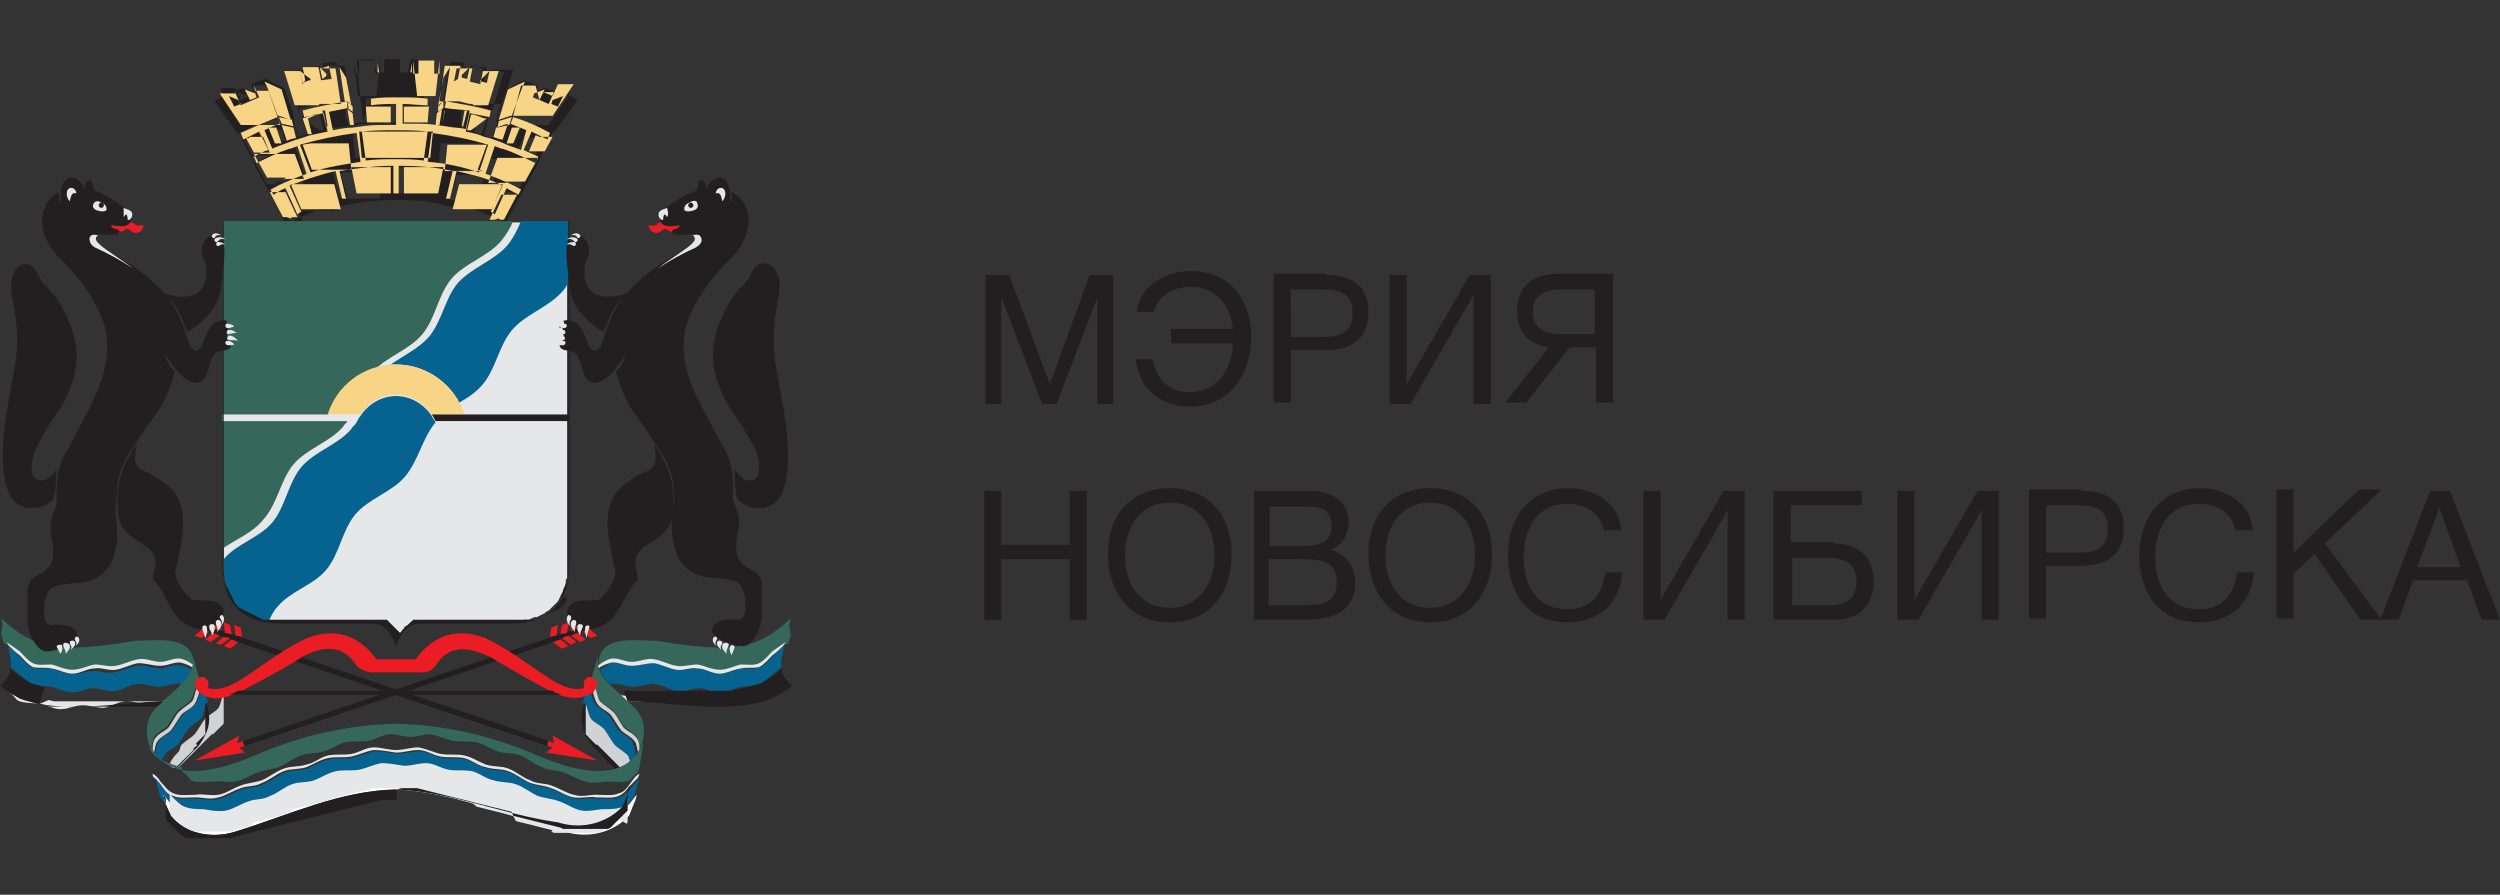 <?xml version="1.0" encoding="utf-8"?>
<!-- Generator: Adobe Illustrator 27.0.0, SVG Export Plug-In . SVG Version: 6.00 Build 0)  -->
<svg version="1.1" id="Layer_1" xmlns="http://www.w3.org/2000/svg" xmlns:xlink="http://www.w3.org/1999/xlink" x="0px" y="0px"
	 viewBox="0 0 190 68" style="enable-background:new 0 0 190 68;" xml:space="preserve">
<rect x="0" y="0" width="190" height="68" fill="#333333" stroke="none"/>
<style type="text/css">
	.st0{fill:#231F20;}
	.st1{fill-rule:evenodd;clip-rule:evenodd;fill:#231F20;}
	.st2{fill-rule:evenodd;clip-rule:evenodd;fill:#F7D486;}
	.st3{fill-rule:evenodd;clip-rule:evenodd;fill:#E6E7E8;}
	.st4{fill-rule:evenodd;clip-rule:evenodd;fill:#35685B;}
	.st5{fill-rule:evenodd;clip-rule:evenodd;fill:#066390;}
	.st6{fill-rule:evenodd;clip-rule:evenodd;fill:#D0D2D3;}
	.st7{fill-rule:evenodd;clip-rule:evenodd;fill:#FFFFFF;}
	.st8{fill-rule:evenodd;clip-rule:evenodd;fill:#EC1C24;}
</style>
<g>
	<g>
		<g>
			<path class="st0" d="M76.7,20.9l3.1,8.3l3-8.3h1.8v9.8h-1.2v-8.1l-3.1,8.1h-1.1l-3.1-8.1v8.1h-1.2v-9.8H76.7z"/>
			<path class="st0" d="M90.5,30.9c-2.3,0-3.9-1.3-4.2-3.6h1.3c0.3,1.6,1.3,2.5,2.8,2.5c1.9,0,3.2-1.4,3.3-3.7H89V25h4.7
				c-0.2-1.7-1.2-3.2-3.2-3.2c-1.4,0-2.5,0.7-2.8,1.9h-1.3c0.2-2,2.2-3.1,4.1-3.1c3.1,0,4.6,2.3,4.6,5.1
				C95,28.9,93.1,30.9,90.5,30.9z"/>
			<path class="st0" d="M100.8,20.9c1.9,0,3.2,0.8,3.2,2.8c0,2.2-1.4,2.9-3.3,2.9h-2.6v4h-1.3v-9.8H100.8z M98.1,25.6h2.5
				c1.2,0,2.2-0.3,2.2-1.8c0-1.6-1.1-1.8-2.4-1.8h-2.3V25.6z"/>
			<path class="st0" d="M105.6,20.9h1.3v8.3h0l4.8-8.3h1.6v9.8h-1.3v-8.3h0l-4.8,8.3h-1.6V20.9z"/>
			<path class="st0" d="M116,30.6h-1.6l3.3-4.2c-1.5-0.2-2.4-1.1-2.4-2.8c0-1.8,1.2-2.8,3.1-2.8h4.2v9.8h-1.3v-4.2h-2L116,30.6z
				 M121.2,22h-2.5c-1.4,0-2.2,0.5-2.2,1.7c0,1.2,0.8,1.7,2.2,1.7h2.5V22z"/>
			<path class="st0" d="M82.6,47.1h-1.3v-4.6h-5.2v4.6h-1.3v-9.8h1.3v4.1h5.2v-4.1h1.3V47.1z"/>
			<path class="st0" d="M93.6,42.1c0,2.9-1.6,5.2-4.7,5.2c-3.1,0-4.7-2.4-4.7-5.2c0-3,1.8-5,4.7-5C91.9,37.1,93.6,39.2,93.6,42.1z
				 M85.5,42.2c0,2.4,1.3,4,3.4,4c2,0,3.4-1.6,3.4-4c0-2.4-1.3-4-3.4-4C86.6,38.2,85.5,40.1,85.5,42.2z"/>
			<path class="st0" d="M99.4,37.3c1.6,0,3.1,0.6,3.1,2.4c0,1-0.6,1.8-1.4,2.1c1.2,0.3,1.9,1.2,1.9,2.5c0,2.2-1.8,2.8-3.7,2.8h-4
				v-9.8H99.4z M96.5,41.5h2.3c1.1,0,2.4-0.1,2.4-1.5c0-1.5-1.1-1.5-2.3-1.5h-2.4V41.5z M96.5,46H99c1.3,0,2.6-0.1,2.6-1.8
				c0-1.7-1.5-1.7-2.8-1.7h-2.4V46z"/>
			<path class="st0" d="M113.4,42.1c0,2.9-1.6,5.2-4.7,5.2c-3.1,0-4.7-2.4-4.7-5.2c0-3,1.8-5,4.7-5
				C111.7,37.1,113.4,39.2,113.4,42.1z M105.3,42.2c0,2.4,1.3,4,3.4,4c2,0,3.4-1.6,3.4-4c0-2.4-1.3-4-3.4-4
				C106.4,38.2,105.3,40.1,105.3,42.2z"/>
			<path class="st0" d="M119.1,47.3c-2.8,0-4.5-2-4.5-5.1c0-2.8,1.6-5.1,4.6-5.1c1.9,0,3.9,1.1,4,3.2h-1.3c-0.3-1.3-1.3-2-2.8-2
				c-2.3,0-3.3,1.9-3.3,4c0,2.5,1.2,4,3.3,4c1.7,0,2.7-1,2.9-2.8h1.3C123.1,45.9,121.5,47.3,119.1,47.3z"/>
			<path class="st0" d="M124.9,37.3h1.3v8.3h0l4.8-8.3h1.6v9.8h-1.3v-8.3h0l-4.8,8.3h-1.6V37.3z"/>
			<path class="st0" d="M139.4,41.3c1.9,0,3,1.1,3,2.9c0,1.8-1.1,2.9-3,2.9h-4.6v-9.8h6.7v1.1h-5.4v2.8H139.4z M139,42.4h-2.8V46
				h2.8c1.4,0,2.1-0.6,2.1-1.8C141.1,43,140.4,42.4,139,42.4z"/>
			<path class="st0" d="M144.2,37.3h1.3v8.3h0l4.8-8.3h1.6v9.8h-1.3v-8.3h0l-4.8,8.3h-1.6V37.3z"/>
			<path class="st0" d="M158.2,37.3c1.9,0,3.2,0.8,3.2,2.8c0,2.2-1.4,2.9-3.3,2.9h-2.6v4h-1.3v-9.8H158.2z M155.5,42h2.5
				c1.2,0,2.2-0.3,2.2-1.8c0-1.6-1.1-1.8-2.4-1.8h-2.3V42z"/>
			<path class="st0" d="M167.1,47.3c-2.8,0-4.5-2-4.5-5.1c0-2.8,1.6-5.1,4.6-5.1c1.9,0,3.9,1.1,4,3.2h-1.3c-0.3-1.3-1.3-2-2.8-2
				c-2.3,0-3.3,1.9-3.3,4c0,2.5,1.2,4,3.3,4c1.7,0,2.7-1,2.9-2.8h1.3C171.1,45.9,169.5,47.3,167.1,47.3z"/>
			<path class="st0" d="M176.7,41.3l4.3,5.8h-1.6l-3.5-5l-1.6,1.5v3.4h-1.3v-9.8h1.3v4.8l5-4.8h1.7L176.7,41.3z"/>
			<path class="st0" d="M190,47.1h-1.4l-1.1-3h-4.1l-1.1,3h-1.4l3.8-9.8h1.5L190,47.1z M185.4,38.6l-1.7,4.5h3.3L185.4,38.6z"/>
		</g>
	</g>
	<g>
		<g>
			<path class="st1" d="M21.6,13.7L21.6,13.7l-0.1,0.1l-0.1,0l-0.1,0l-0.1,0l-0.1,0l-0.1,0l-0.1,0L21,14l-0.1,0l-0.1,0l-0.1,0
				l-0.1,0l-0.1,0l-0.1,0l-0.1,0l0,0l-1-1.8l0,0l0.1,0l0.1,0l0.1,0l0.1,0l0.1,0l0.1,0l0.1,0l0.1,0l0.1,0l0.1,0l0.1,0l0.1,0l0.1,0
				l0.1,0l0.1,0l0.1,0l0.1,0l0.1,0l0.1,0l0.1,0l0.1,0l0.1,0l0.1,0l0.1,0l0.1,0l0.1,0l0.1,0l0.1,0l0.1,0l0.1,0l0,0l0,0l0,0l0,0l0,0
				l0,0l0,0l0,0l0,0l0,0l0,0l0,0l0,0l0,0l0,0l0,0l0.1,0l0,0l0,0l0,0l0,0l0,0l0,0l0,0l0.7,1.9l0,0l0,0l0,0l-0.1,0l0,0l0,0l-0.1,0l0,0
				l0,0l0,0l0,0h0l-0.1,0l-0.1,0l-0.1,0l-0.1,0l-0.1,0l-0.1,0l-0.1,0l-0.1,0l-0.1,0l-0.1,0l-0.1,0l-0.1,0L21.6,13.7L21.6,13.7
				L21.6,13.7z M32.2,7.5C32.3,7.5,32.3,7.5,32.2,7.5l0.3-2.9c-0.4,0-0.9-0.1-1.3-0.1l0,0l0,0l-0.2,0.9l0,0.1c-0.2,0-0.4,0-0.6,0
				l0-1c-0.4,0-0.8,0-1.2,0l0,1c-0.2,0-0.4,0-0.6,0l0-0.1l-0.2-0.9l0,0l0,0c-0.4,0-0.9,0-1.3,0.1l0.3,2.9c0,0,0,0,0,0l0.1,0.8l0.1,1
				c-0.3,0-0.6,0.1-1,0.1l-0.1-0.9l-0.1-0.4l0,0l0,0l-0.3-2.5l-0.6-0.9c-0.3,0-0.7,0.1-1,0.1l0.2,1l-0.1,0l0-0.2L24.3,5l0,0
				c-0.3,0.1-0.6,0.1-0.9,0.2l0,0l0.2,0.7l-0.8-0.6c-0.3,0.1-0.7,0.2-1,0.2l0.9,2.9c0,0,0,0,0.1,0l0.2,0.7l0,0l0.3,1.1
				c-0.2,0.1-0.4,0.1-0.6,0.2l-0.4-1.2l0,0l0.1,0l-0.1-0.5l-0.7-2L20.2,6c-0.4,0.1-0.7,0.2-1.1,0.4L19.3,7l-0.8-0.3
				C18.3,6.7,18,6.9,17.8,7L18,7.5l-0.8-0.3c-0.3,0.1-0.6,0.3-0.9,0.5l1.8,2.5c0,0,0.1,0,0.1-0.1l0.2,0.5l0,0l0.7,1.4l0,0l0.2,0.5
				l1.1,2l1.1,2.1l0.2,0.4c0,0,0,0,0,0c0,0,0,0,0.1,0c0,0,0,0,0,0c0.2-0.1,0.4-0.2,0.6-0.3c0,0,0,0,0,0c0.1,0,0.1-0.1,0.2-0.1
				c0,0,0,0,0,0c0.1,0,0.2-0.1,0.3-0.1l0,0c0.6-0.3,1.2-0.5,1.9-0.7c0,0,0,0,0,0c0,0,0,0,0,0c0,0,0.1,0,0.1,0c0,0,0,0,0.1,0
				c0,0,0.1,0,0.1,0c0,0,0,0,0.1,0c0,0,0,0,0.1,0c0,0,0,0,0,0c0.1,0,0.2,0,0.2-0.1c0,0,0,0,0,0c0,0,0.1,0,0.1,0c0,0,0,0,0,0
				c0,0,0.1,0,0.1,0c0,0,0,0,0,0c0,0,0.1,0,0.1,0c0,0,0,0,0,0c0.1,0,0.2-0.1,0.4-0.1l0,0c1.1-0.2,2.3-0.4,3.6-0.4v0
				c0.1,0,0.1,0,0.2,0c0,0,0,0,0,0s0,0,0,0c0.1,0,0.1,0,0.2,0v0c1.3,0,2.5,0.1,3.6,0.4l0,0c0.1,0,0.2,0.1,0.4,0.1c0,0,0,0,0,0
				c0,0,0.1,0,0.1,0c0,0,0,0,0,0c0,0,0.1,0,0.1,0c0,0,0,0,0,0c0,0,0.1,0,0.1,0c0,0,0,0,0,0c0,0,0.1,0,0.1,0c0,0,0,0,0,0
				c0,0,0.1,0,0.1,0c0,0,0,0,0.1,0c0,0,0,0,0.1,0c0,0,0,0,0.1,0c0,0,0,0,0.1,0c0,0,0,0,0.1,0c0,0,0.1,0,0.1,0c0,0,0,0,0.1,0
				c0,0,0,0,0,0c0.7,0.2,1.3,0.5,1.9,0.7l0,0c0.1,0.1,0.2,0.1,0.4,0.2c0,0,0,0,0,0c0.1,0.1,0.3,0.1,0.4,0.2c0,0,0,0,0,0
				c0.1,0,0.1,0.1,0.2,0.1c0,0,0,0,0,0c0,0,0.1,0,0.1,0c0,0,0,0,0,0c0,0,0,0,0.1,0c0,0,0,0,0,0l0.1-0.3l1.2-2.2l1.1-2l0.2-0.5
				l0.7-1.4l0.2-0.5c0,0,0.1,0,0.1,0.1l1.8-2.5c-0.3-0.2-0.6-0.3-0.9-0.5L42,7.5L42.2,7c-0.3-0.1-0.5-0.2-0.8-0.3L40.7,7l0.2-0.5
				c-0.3-0.1-0.7-0.3-1.1-0.4l-1.3,0.7l-0.7,2l-0.1,0.5l0.1,0l0,0l-0.4,1.2c-0.2-0.1-0.4-0.1-0.6-0.2L37.1,9l0.2-0.6c0,0,0,0,0.1,0
				l0.9-2.9c-0.3-0.1-0.7-0.2-1-0.2l-0.8,0.6l0.2-0.7l0,0C36.3,5.1,36,5.1,35.8,5l0,0l-0.6,0.6l0,0.2l-0.1,0l0.2-1
				c-0.3-0.1-0.7-0.1-1-0.1l-0.6,0.9l-0.3,2.5l0,0l0,0l-0.1,0.4L33,9.5c-0.3,0-0.6-0.1-1-0.1l0.1-1.3L32.2,7.5L32.2,7.5z M32.1,8
				l0-0.5c-0.7-0.1-1.4-0.1-2.1-0.1c0,0-0.1,0-0.1,0c-0.7,0-1.4,0-2.1,0.1l0,0.5c0.6,0,1.3-0.1,1.9-0.1v1.5c-0.4,0-0.9,0-1.3,0v0
				c-0.7,0-1.3,0.1-2,0.2l0,0c-0.5,0.1-1,0.1-1.5,0.2l-0.3-1.4c0.5-0.1,1-0.2,1.5-0.3l-0.1-0.5c-1.2,0.2-2.3,0.4-3.4,0.7L23,8.9
				c0.5-0.1,1-0.2,1.5-0.3l0.3,1.4c-0.5,0.1-1,0.2-1.4,0.3c-0.5,0.1-1,0.3-1.5,0.5h0c-0.4,0.2-0.9,0.3-1.3,0.5L20,9.9
				c0.4-0.2,0.8-0.3,1.2-0.5l-0.2-0.5c-1,0.3-1.9,0.7-2.8,1.2l0.2,0.5c0.4-0.2,0.8-0.4,1.2-0.6l0.6,1.4c-0.4,0.2-0.7,0.3-1.1,0.5
				l0.2,0.5c0.8-0.4,1.6-0.8,2.5-1.1l0,0c0,0,0,0,0,0c0,0,0.1,0,0.1,0v0c0.2-0.1,0.3-0.1,0.5-0.2l0.7,2.1c-0.2,0.1-0.4,0.1-0.5,0.2
				h0c-0.8,0.3-1.5,0.6-2.2,1l0.2,0.4c0.3-0.2,0.6-0.3,0.9-0.5l0.9,2l0.1-0.1l0.2-0.1l-0.9-2c1-0.5,2.2-0.8,3.5-1.1l0.5,2.1l0.2,0
				l0.1,0L25.8,13c1.3-0.3,2.6-0.4,4.1-0.4v2.1l0.2,0h0l0.2,0v-2.1c1.4,0,2.8,0.2,4.1,0.4l-0.5,2.1l0.1,0l0.2,0l0.5-2.1
				c1.3,0.3,2.4,0.7,3.5,1.1l-0.9,2l0.2,0.1l0.1,0.1l0.9-2c0.3,0.1,0.6,0.3,0.9,0.5l0.2-0.4c-0.7-0.4-1.4-0.7-2.2-1h0
				c-0.2-0.1-0.4-0.1-0.5-0.2l0.7-2.1c0.2,0.1,0.3,0.1,0.5,0.2v0c0,0,0.1,0,0.1,0c0,0,0,0,0,0l0,0c0.9,0.3,1.7,0.7,2.5,1.1l0.2-0.5
				c-0.4-0.2-0.7-0.4-1.1-0.5l0.6-1.4c0.4,0.2,0.8,0.4,1.2,0.6l0.2-0.5c-0.9-0.4-1.8-0.8-2.8-1.2l-0.2,0.5c0.4,0.1,0.8,0.3,1.2,0.5
				l-0.6,1.4c-0.4-0.2-0.8-0.3-1.3-0.5c-0.5-0.2-1-0.3-1.5-0.5c-0.5-0.1-1-0.2-1.4-0.4l0.3-1.4c0.5,0.1,1,0.2,1.5,0.3l0.1-0.5
				c-1.1-0.3-2.2-0.5-3.4-0.7l-0.1,0.5c0.5,0.1,1,0.2,1.5,0.3L35,9.9c-0.5-0.1-1-0.2-1.5-0.2l0,0c-0.7-0.1-1.3-0.2-2-0.2v0
				c-0.4,0-0.9,0-1.3,0V7.9C30.8,7.9,31.5,8,32.1,8L32.1,8z M33.7,8.2l-0.4,0.3l0-0.3l0-0.1l0.4-0.4l0,0l0,0L33.7,8.2L33.7,8.2z
				 M18.6,10.7l0.6,1.1l0,0l0.1,0l0.1,0l0.1,0l0.1,0l0.1,0l0.1,0l0.1,0l0.1,0l0.1,0l0.1,0l0.1,0l0.1,0l0,0l-0.5-1.2l-0.1,0l0,0l0,0
				l0,0l0,0l0,0l0,0l0,0l0,0l0,0l0,0l-0.1,0l0,0l0,0l-0.1,0l0,0l0,0l0,0l0,0l0,0l0,0L18.6,10.7L18.6,10.7L18.6,10.7z M21.9,16.7
				L21.9,16.7L21.9,16.7L21,15.2l-0.1-0.3l0,0l0.1,0l0.1,0l0.1,0l0.1,0l0.1,0l0.1,0l0.1,0l0.1,0l0.1,0l0.1,0l0.1,0l0.1,0l0,0
				l0.9,1.9l0,0l-0.1,0l-0.1,0l-0.1,0l-0.1,0l-0.1,0l-0.1,0l0,0l0,0l0,0l0,0l-0.1,0L21.9,16.7L21.9,16.7L21.9,16.7L21.9,16.7
				L21.9,16.7L21.9,16.7z M22.9,16.1L22.9,16.1L22.9,16.1l0.1-0.1l0.1,0l0.1,0l0,0l0.1,0l0,0l0.1,0l0.1,0l0,0l0.1,0l0,0l0,0l0,0l0,0
				l0.1,0l0,0l0.1,0l0.1,0l0,0l0.1,0l0,0l0,0l0,0l0,0l0.1,0l0.1,0l0,0l0,0l0.1,0l0.1,0l0,0l0,0l0,0l0,0l0.1,0l0.1,0l0,0l0,0l0,0
				l0.1,0l0.1,0l0.1,0l0,0l0,0l0,0l0.1,0l0.1,0l0,0l0,0l0,0l0,0l0.1,0l0.1,0l0,0l0,0l0,0l0.1,0l0.1,0l-0.5-1.9l0,0l-0.1,0l-0.1,0
				l-0.1,0l-0.1,0l-0.1,0l-0.1,0l-0.1,0l-0.1,0l-0.1,0l-0.1,0l-0.1,0l-0.1,0l-0.1,0l-0.1,0l-0.1,0l-0.1,0l-0.1,0l-0.1,0l-0.1,0
				l-0.1,0l-0.1,0l-0.1,0l-0.1,0l-0.1,0l-0.1,0l-0.1,0l-0.1,0l-0.1,0l-0.1,0l-0.1,0L22.9,16.1L22.9,16.1z M26.4,15L26.4,15l-0.5-1.9
				l0,0l0.1,0l0.1,0l0.1,0l0.1,0l0.1,0l0.1,0l0.1,0l0.1,0l0.1,0l0.1,0l0.1,0l0.1,0l0.1,0l0.1,0l0.1,0l0.1,0l0.1,0l0.1,0l0.1,0l0.1,0
				l0.1,0l0.1,0l0.1,0l0.1,0l0.1,0l0.1,0l0.1,0l0.1,0l0.1,0l0.1,0l0,0v2l0,0l-0.1,0l0,0l-0.1,0l0,0l-0.1,0l-0.1,0l0,0l-0.1,0l-0.1,0
				l-0.1,0l-0.1,0l0,0l-0.1,0l-0.1,0l0,0l-0.1,0l0,0l-0.1,0l-0.1,0l-0.1,0l-0.1,0l-0.1,0l-0.1,0l0,0l-0.1,0l-0.1,0l-0.1,0l-0.1,0
				l0,0l-0.1,0l0,0l-0.1,0l-0.1,0l-0.1,0l-0.1,0l-0.1,0l-0.1,0l0,0l-0.1,0l-0.1,0l-0.1,0l-0.1,0l-0.1,0l-0.1,0l0,0l0,0l0,0l0,0
				l-0.1,0L26.4,15L26.4,15L26.4,15L26.4,15z M30.3,14.7v-2l0,0l0.1,0l0.1,0l0.1,0l0.1,0l0.1,0l0.1,0l0.1,0l0.1,0l0.1,0l0.1,0l0.1,0
				l0.1,0l0.1,0l0.1,0l0.1,0l0.1,0l0.1,0l0.1,0l0.1,0l0.1,0l0.1,0l0.1,0l0.1,0l0.1,0l0.1,0l0.1,0l0.1,0l0.1,0l0.1,0l0.1,0l0,0
				l-0.4,2l0,0l0,0l0,0l-0.1,0l-0.1,0l0,0l0,0l0,0l0,0l-0.1,0l-0.1,0l-0.1,0l-0.1,0l-0.1,0l-0.1,0l0,0l-0.1,0l-0.1,0l-0.1,0l-0.1,0
				l-0.1,0l-0.1,0l0,0l-0.1,0l0,0l-0.1,0l-0.1,0l-0.1,0l-0.1,0l0,0l-0.1,0l-0.1,0l-0.1,0l-0.1,0l-0.1,0l-0.1,0l0,0l-0.1,0l0,0
				l-0.1,0l-0.1,0l0,0l-0.1,0l-0.1,0l-0.1,0l-0.1,0l0,0l-0.1,0l-0.1,0l0,0l-0.1,0l0,0L30.3,14.7L30.3,14.7L30.3,14.7z M34.4,15.2
				L34.4,15.2l-0.1,0l-0.1,0l0.5-1.9l0,0l0.1,0l0.1,0l0.1,0l0.1,0l0.1,0l0.1,0l0.1,0l0.1,0l0.1,0l0.1,0l0.1,0l0.1,0l0.1,0l0.1,0
				l0.1,0l0.1,0l0.1,0l0.1,0l0.1,0l0.1,0l0.1,0l0.1,0l0.1,0l0.1,0l0.1,0l0.1,0l0.1,0l0.1,0l0.1,0l0.1,0l-0.8,1.9l0,0l-0.1,0l-0.1,0
				l-0.1,0l-0.1,0l0,0l-0.1,0l0,0l-0.1,0l-0.1,0l0,0l-0.1,0l0,0l0,0l0,0l0,0l-0.1,0l0,0l-0.1,0l-0.1,0l0,0l-0.1,0l0,0l0,0l0,0l0,0
				l-0.1,0l-0.1,0l0,0l0,0l-0.1,0l-0.1,0l0,0l0,0l0,0l0,0l-0.1,0l-0.1,0l0,0l0,0l0,0l-0.1,0l-0.1,0l-0.1,0l0,0l0,0l0,0l-0.1,0
				l-0.1,0l0,0l0,0l0,0l0,0L34.4,15.2L34.4,15.2L34.4,15.2L34.4,15.2L34.4,15.2z M37.9,16.6L37.9,16.6L37.9,16.6l-0.1-0.1l-0.1,0
				l-0.1,0l-0.1,0l-0.1,0l0,0l0.9-1.9l0,0l0.1,0l0.1,0l0.1,0l0.1,0l0.1,0l0.1,0l0.1,0l0.1,0l0.1,0l0.1,0l0.1,0l0.1,0l0,0L39.1,15
				l-0.9,1.7l0,0l0,0l0,0l0,0l0,0l-0.1,0L37.9,16.6L37.9,16.6L37.9,16.6L37.9,16.6L37.9,16.6L37.9,16.6z M39.5,14.3L39.5,14.3
				L39.5,14.3l-0.2-0.1l-0.1,0l-0.1,0l-0.1,0l-0.1,0L39,14L39,14l-0.1,0l-0.1,0l-0.1,0l-0.1,0l-0.1,0l-0.1,0l-0.1,0l-0.1,0l-0.1,0
				l-0.1,0l-0.1,0l-0.1,0l-0.1,0l-0.1,0l-0.1,0l-0.1,0l-0.1,0l-0.1,0l-0.1,0l-0.1,0l-0.1,0l-0.1,0h0l0,0l0,0l0,0l0,0l-0.1,0l0,0l0,0
				l-0.1,0l0,0l0,0l0,0l0.7-1.9l0,0l0,0l0,0l0,0l0,0l0,0l0,0l0.1,0l0,0l0,0l0,0l0,0l0,0l0,0l0,0l0,0l0,0l0,0l0,0l0,0l0,0l0,0l0,0
				l0,0l0.1,0l0.1,0l0.1,0l0.1,0l0.1,0l0.1,0l0.1,0l0.1,0l0.1,0l0.1,0l0.1,0l0.1,0l0.1,0l0.1,0l0.1,0l0.1,0l0.1,0l0.1,0l0.1,0l0.1,0
				l0.1,0l0.1,0l0.1,0l0.1,0l0.1,0l0.1,0l0.1,0l0.1,0l0.1,0l0.1,0l0,0L39.5,14.3L39.5,14.3z M40.8,11.8L40.8,11.8l-0.1-0.1l-0.1,0
				l-0.1,0l-0.1,0l-0.1,0l-0.1,0l-0.1,0l-0.1,0l-0.1,0l-0.1,0l-0.1,0l-0.1,0l0,0l0.5-1.2l0.1,0l0,0l0,0l0,0l0,0l0,0l0,0l0,0l0,0l0,0
				l0,0l0.1,0l0,0l0,0l0.1,0l0,0l0,0l0,0l0,0l0,0l0,0l0.1,0l0.1,0L40.8,11.8L40.8,11.8z M26.3,7.7L26.3,7.7L26.3,7.7L26.3,7.7
				l0.4,0.4l0,0.1l0,0.3l-0.4-0.3l0,0L26.3,7.7L26.3,7.7L26.3,7.7L26.3,7.7z M21.2,8.9l1,0.3l0,0.1l0.1,0.4l-0.9-0.2l0,0L21.2,8.9
				L21.2,8.9z M21.4,9.9l0.3,0.8l0,0l0,0l0,0l0,0l-0.1,0l-0.1,0l-0.1,0l0,0l0,0l0,0l0,0l-0.1,0L21,11l0,0l0,0l0,0l0,0l0,0l0,0l0,0
				l0,0l0,0l0,0l-0.5-1.2l0.1,0l0,0l0,0l0,0l0,0l0,0l0,0l0.1,0l0,0l0,0l0.1,0l0,0l0,0l0,0l0,0l0.1,0l0.1,0l0,0l0,0l0,0l0,0l0.1,0
				L21.4,9.9L21.4,9.9L21.4,9.9z M22.6,10.4c-0.2,0.1-0.5,0.2-0.7,0.2l-0.4-1.2l0.9,0.2L22.6,10.4L22.6,10.4z M26.9,9.5
				c-0.1,0-0.2,0-0.3,0l-0.1-0.9l-0.1-0.4l0.4,0.3L26.9,9.5L26.9,9.5z M37.5,10.4l0.2-0.7l0.9-0.2l-0.4,1.2
				C38,10.6,37.7,10.5,37.5,10.4L37.5,10.4z M33.1,9.5l0.1-0.9l0.4-0.3l-0.1,0.4l-0.1,0.9C33.3,9.5,33.2,9.5,33.1,9.5L33.1,9.5z
				 M27.5,10c0.8-0.1,1.6-0.1,2.5-0.1c0,0,0,0,0,0s0,0,0,0c0.8,0,1.7,0,2.5,0.1l-0.3,2.2c-0.7-0.1-1.5-0.1-2.2-0.1c0,0,0,0,0,0
				s0,0,0,0c-0.8,0-1.5,0-2.2,0.1L27.5,10L27.5,10z M30.7,12L30.7,12l-0.1,0l-0.1,0l-0.1,0l-0.1,0l-0.1,0l-0.1,0l-0.1,0L30,12h0
				l-0.1,0l-0.1,0l-0.1,0l-0.1,0l-0.1,0l-0.1,0l-0.1,0l-0.1,0l-0.1,0l-0.1,0l-0.1,0l-0.1,0l-0.1,0l-0.1,0l-0.1,0l-0.1,0l-0.1,0
				l-0.1,0l-0.1,0l-0.1,0l-0.1,0l-0.1,0l-0.1,0l-0.1,0l-0.1,0l-0.1,0l-0.1,0l-0.1,0l-0.1,0l-0.1,0l0,0l-0.2-2l0,0l0.1,0l0.1,0l0.1,0
				l0.1,0l0.1,0l0.1,0l0.1,0l0.1,0l0.1,0l0.1,0l0.1,0l0.1,0l0.1,0l0.1,0l0.1,0l0.1,0l0.1,0l0.1,0l0.1,0l0.1,0l0.1,0l0.1,0l0.1,0
				l0.1,0l0.1,0l0.1,0l0.1,0l0.1,0l0.1,0l0.1,0l0.1,0l0.1,0l0.1,0l0.1,0l0.1,0l0.1,0l0.1,0l0.1,0l0.1,0l0.1,0l0.1,0l0.1,0l0.1,0
				l0.1,0l0.1,0l0.1,0l0.1,0l0.1,0l0.1,0l0.1,0l0.1,0l0.1,0l0.1,0l0.1,0l0.1,0l0.1,0l0.1,0l0.1,0l0.1,0l0.1,0l0,0l-0.2,2l0,0l-0.1,0
				l-0.1,0l-0.1,0l-0.1,0l-0.1,0l-0.1,0l-0.1,0l-0.1,0l-0.1,0l-0.1,0l-0.1,0l-0.1,0l-0.1,0l-0.1,0l-0.1,0l-0.1,0l-0.1,0l-0.1,0
				l-0.1,0L30.7,12L30.7,12L30.7,12z M28.9,5.5C28.8,5.5,28.8,5.5,28.9,5.5l-0.1-0.7l0.1,0.6L28.9,5.5L28.9,5.5z M31.3,4.8l0,0.7
				c0,0-0.1,0-0.1,0l0-0.1L31.3,4.8L31.3,4.8z M29.5,7.3L29.5,7.3l-0.1,0l-0.1,0l-0.1,0l-0.1,0l-0.1,0l-0.1,0l-0.1,0l-0.1,0l-0.1,0
				l-0.1,0l-0.1,0l-0.1,0l-0.1,0l-0.1,0l-0.1,0l-0.1,0l-0.1,0l-0.1,0l-0.1,0l-0.1,0l-0.1,0l-0.1,0l-0.1,0l0,0l-0.3-2.7l0,0l0,0l0,0
				l0,0l0,0l0,0l0,0l0,0l0,0l0,0l0,0l0,0l0,0l0,0l0,0l0,0l0,0l0,0l0,0l0,0l0,0l0,0l0,0l0,0l0,0l0,0l0,1l0.2,0l0,0l0,0l0,0l0,0l0,0
				l0,0l0,0l0,0l0,0l0,0l0,0l0,0l0,0l0,0l0.2,0l0-1l0,0l0.1,0l0.1,0l0.1,0l0.1,0l0.1,0l0.1,0l0.1,0l0.1,0l0.1,0l0.1,0l0.1,0l0.1,0
				l0,0l0,1l0.2,0l0,0l0,0l0,0l0,0l0,0l0,0l0,0l0,0l0,0l0,0l0,0l0,0l0,0l0,0l0.2,0l0-1l0,0l0,0l0,0l0,0l0,0l0,0l0,0l0,0l0,0l0,0l0,0
				l0,0l0,0l0,0l0,0l0,0l0,0l0,0l0,0l0,0l0,0l0,0l0,0l0,0l0,0l0,0l-0.3,2.7l0,0l-0.1,0l-0.1,0l-0.1,0l-0.1,0l-0.1,0l-0.1,0l-0.1,0
				l-0.1,0l-0.1,0l-0.1,0l-0.1,0l-0.1,0l-0.1,0l-0.1,0l-0.1,0l-0.1,0l-0.1,0l-0.1,0l-0.1,0l-0.1,0l-0.1,0l-0.1,0l-0.1,0l-0.1,0
				l-0.1,0l-0.1,0l-0.1,0l-0.1,0l-0.1,0H30h-0.1l-0.1,0l-0.1,0l-0.1,0L29.5,7.3L29.5,7.3L29.5,7.3z M38.7,9.4l-0.9,0.2l0.1-0.4
				l0-0.1l1-0.3l0,0l0,0.1L38.7,9.4L38.7,9.4L38.7,9.4L38.7,9.4z M38.6,6.8l1.2-0.6l-0.2,0.4l-0.8,2.2l-0.1,0l-0.9,0.3l0.1-0.3
				L38.6,6.8L38.6,6.8z M39.3,9.7L39.3,9.7l0.1,0l0,0l0.1,0l0,0l0,0l0,0l0,0l0,0l0,0l0.1,0l-0.5,1.2l0,0l0,0l0,0l0,0l0,0l0,0l0,0
				l0,0l0,0l0,0l-0.1,0l-0.1,0l0,0l0,0l0,0l0,0l-0.1,0l-0.1,0l-0.1,0l0,0l0,0l0,0l0,0l0.4-1.2l0.1,0l0,0l0,0l0,0l0,0l0.1,0l0.1,0
				l0,0L39.3,9.7L39.3,9.7L39.3,9.7L39.3,9.7z M42,7.6l0.8-0.3l-0.4,0.8l-0.5-0.2L42,7.6L42,7.6z M40.6,7.1l0.8-0.3L41,7.6l-0.5-0.2
				L40.6,7.1L40.6,7.1z M40.7,6.5L40.7,6.5l-0.4,0.9l0.7,0.3l0.4-0.9l0,0l0,0l0,0l0,0l0,0l0,0l0,0l0,0l0,0l0,0l0,0l0,0l-0.4,0.9
				l0.7,0.3l0.4-0.9l0,0l0.1,0l0.1,0l0.1,0l0.1,0l0.1,0l0.1,0l0.1,0l0.1,0l0.1,0l0.1,0l0.1,0l0.1,0l-1.6,2.4l0,0l-0.1,0l-0.1,0
				l-0.1,0l-0.1,0l-0.1,0l-0.1,0l-0.1,0l-0.1,0l-0.1,0l-0.1,0l-0.1,0l-0.1,0l-0.1,0l-0.1,0l-0.1,0l-0.1,0l-0.1,0l-0.1,0l-0.1,0
				l-0.1,0l-0.1,0l-0.1,0l-0.1,0l-0.1,0l-0.1,0l-0.1,0l-0.1,0l-0.1,0l-0.1,0l-0.1,0l0.9-2.6l0,0l0.1,0l0.1,0l0.1,0l0.1,0l0.1,0
				l0.1,0l0.1,0l0.1,0l0.1,0l0.1,0L40.7,6.5L40.7,6.5L40.7,6.5z M33.3,8l0.3-2.2l0.5-0.8l-0.4,2.6l-0.1,0L33.3,8L33.3,8z M35.7,7.9
				l-0.1,0l-0.1,0l-0.1,0l-0.1,0l-0.1,0l-0.1,0l-0.1,0l-0.1,0l-0.1,0l-0.1,0l-0.1,0l-0.1,0l-0.1,0l-0.1,0l-0.1,0l-0.1,0l0,0l0.4-2.7
				l0,0l0.1,0l0.1,0l0.1,0l0.1,0l0.1,0l0.1,0l0.1,0l0.1,0l0.1,0l0.1,0l0.1,0L35,5l0,0l-0.2,1l0.8,0.1l0.2-1l0,0l0.1,0l0.1,0l0.1,0
				l0.1,0l0.1,0l0.1,0l0.1,0l0.1,0l0.1,0l0.1,0l0.1,0l0.1,0l0,0l-0.2,1l0.8,0.2l0.2-1l0,0l0.1,0l0.1,0l0.1,0l0.1,0l0.1,0l0.1,0
				l0.1,0l0.1,0l0.1,0l0.1,0l0.1,0l0.1,0l0,0l-0.8,2.6l0,0l-0.1,0l-0.1,0l-0.1,0l-0.1,0l-0.1,0l-0.1,0l-0.1,0l-0.1,0l-0.1,0l-0.1,0
				L36,8l-0.1,0l-0.1,0L35.7,7.9L35.7,7.9z M34.1,8.4L34.1,8.4l0.2,0l0.1,0l0.1,0l0.1,0l0.1,0l0.1,0l0.1,0l0.1,0l0.1,0l0.1,0l0.1,0
				l0.1,0l0.1,0l0,0l0,0l-0.3,1.2l0,0l0,0l-0.1,0l0,0l0,0l0,0l0,0l0,0l0,0l0,0l0,0l0,0l0,0l0,0l0,0l0,0l0,0l0,0l0,0l0,0l0,0l0,0l0,0
				l0,0l0,0l0,0l0,0l0.2-1.2l0,0l0.1,0l0.1,0l0.1,0l0.1,0L34.1,8.4L34.1,8.4L34.1,8.4z M36,8.7L36,8.7l0.1,0l0,0l0.1,0l0,0l0,0l0,0
				l0,0l0,0l0,0l0,0l0,0l0,0l0,0l0,0l0,0l0,0l0,0L37,9l-0.4,1.2l-0.1,0l-0.1,0l0,0l0,0l0,0l0,0l0,0l0,0l0,0l0,0L36,10l0,0l0,0l0,0
				l0,0l0,0l0,0l0,0l0,0l0,0l0,0l0,0l0,0l0,0l0,0l0.3-1.2l0,0l0,0L36,8.7L36,8.7L36,8.7L36,8.7z M31.6,8.1L31.6,8.1l0.1,0l0.1,0
				l0.1,0l0.1,0l0.1,0l0.1,0l0.1,0L32,9.4l0,0l-0.1,0l-0.1,0l-0.1,0l-0.1,0l-0.1,0l-0.1,0l-0.1,0l-0.1,0l-0.1,0l-0.1,0l-0.1,0
				l-0.1,0l-0.1,0l-0.1,0l-0.1,0l-0.1,0l-0.1,0l-0.1,0l-0.1,0l-0.1,0l-0.1,0l-0.1,0l-0.1,0l-0.1,0l-0.1,0l-0.1,0l-0.1,0l-0.1,0h0
				V8.1l0,0l0.1,0l0.1,0l0.1,0l0.1,0l0.1,0l0.1,0l0.1,0l0.1,0l0.1,0l0.1,0l0.1,0l0.1,0l0.1,0l0.1,0l0.1,0l0.1,0l0.1,0l0.1,0
				L31.6,8.1L31.6,8.1L31.6,8.1z M36.3,12.9L36.3,12.9l-0.1,0l-0.1,0l-0.1,0l-0.1,0l-0.1,0l-0.1,0l-0.1,0l-0.1,0l-0.1,0l-0.1,0
				l-0.1,0l-0.1,0l-0.1,0l-0.1,0l-0.1,0l-0.1,0l-0.1,0l-0.1,0l-0.1,0l-0.1,0l-0.1,0l-0.1,0l-0.1,0l-0.1,0l-0.1,0l-0.1,0l-0.1,0
				l-0.1,0l-0.1,0l-0.1,0l0,0l0.2-2l0,0l0.1,0l0.1,0l0.1,0l0.1,0l0.1,0l0.1,0l0.1,0l0.1,0l0.1,0l0.1,0l0.1,0l0.1,0l0.1,0l0.1,0
				l0.1,0l0.1,0l0.1,0l0.1,0l0.1,0l0.1,0l0.1,0l0.1,0l0.1,0l0.1,0l0.1,0l0.1,0l0.1,0l0.1,0l0.1,0l0.1,0l0,0L36.3,12.9L36.3,12.9z
				 M36.4,13.1c-1.2-0.4-2.5-0.6-3.8-0.8l0.3-2.2c1.5,0.2,2.9,0.5,4.3,0.9L36.4,13.1L36.4,13.1z M35.1,5.9l0-0.2l0.5-0.5v0L35.5,6
				L35.1,5.9L35.1,5.9z M36.4,6.1l0.8-0.6l0,0L37,6.3L36.4,6.1L36.4,6.1L36.4,6.1z M21.4,6.8l0.6,2l0.1,0.3l-0.9-0.3l-0.1,0
				l-0.8-2.2l-0.2-0.4L21.4,6.8L21.4,6.8z M18.1,7.6l0.2,0.3l-0.5,0.2l-0.4-0.8L18.1,7.6L18.1,7.6z M19.4,7.1l0.1,0.3L19,7.6
				l-0.4-0.8L19.4,7.1L19.4,7.1z M19.3,6.5L19.3,6.5l0.1,0l0.1,0l0.1,0l0.1,0l0.1,0l0.1,0l0.1,0l0.1,0l0.1,0l0.1,0l0.1,0l0,0
				l0.9,2.6l-0.1,0l-0.1,0l-0.1,0l-0.1,0l-0.1,0l-0.1,0l-0.1,0l-0.1,0l-0.1,0l-0.1,0l-0.1,0l-0.1,0l-0.1,0l-0.1,0l-0.1,0l-0.1,0
				l-0.1,0l-0.1,0l-0.1,0l-0.1,0l-0.1,0l-0.1,0l-0.1,0l-0.1,0l-0.1,0l-0.1,0l-0.1,0l-0.1,0l-0.1,0l-0.1,0l0,0l-1.6-2.4l0.1,0l0.1,0
				l0.1,0l0.1,0l0.1,0l0.1,0l0.1,0l0.1,0l0.1,0l0.1,0l0.1,0l0.1,0l0,0l0.4,0.9l0.7-0.3L17.9,7l0,0l0,0l0,0l0,0l0,0l0,0l0,0l0,0l0,0
				l0,0l0,0l0,0l0.4,0.9l0.7-0.3L19.3,6.5L19.3,6.5L19.3,6.5z M26.7,8l-0.4-0.3l-0.1,0l-0.4-2.6l0.5,0.8L26.7,8L26.7,8z M24.3,7.9
				l-0.1,0l-0.1,0L24,8l-0.1,0l-0.1,0l-0.1,0l-0.1,0l-0.1,0l-0.1,0l-0.1,0l-0.1,0l-0.1,0l-0.1,0l-0.1,0l0,0l-0.8-2.6l0,0l0.1,0
				l0.1,0l0.1,0l0.1,0l0.1,0l0.1,0l0.1,0l0.1,0l0.1,0l0.1,0l0.1,0l0.1,0l0,0l0.2,1l0.8-0.2l-0.2-1l0,0l0.1,0l0.1,0l0.1,0l0.1,0
				l0.1,0l0.1,0l0.1,0l0.1,0l0.1,0l0.1,0l0.1,0l0.1,0l0,0l0.2,1L25.2,6L25,5l0,0l0.1,0l0.1,0l0.1,0l0.1,0l0.1,0l0.1,0l0.1,0l0.1,0
				l0.1,0l0.1,0l0.1,0l0.1,0l0,0l0.4,2.7l0,0l-0.1,0l-0.1,0l-0.1,0l-0.1,0l-0.1,0l-0.1,0l-0.1,0l-0.1,0l-0.1,0l-0.1,0l-0.1,0l-0.1,0
				l-0.1,0l-0.1,0l-0.1,0L24.3,7.9L24.3,7.9z M25.9,8.4L25.9,8.4l0.1,0l0.1,0l0.1,0l0.1,0l0.1,0l0,0l0,0l0.2,1.2l0,0l0,0l0,0l0,0
				l0,0l0,0l0,0l0,0l0,0l0,0l0,0l0,0l0,0l0,0l0,0l0,0l0,0l0,0l0,0l0,0l0,0l0,0l0,0l0,0l-0.1,0l0,0l0,0l-0.3-1.2l0,0l0,0l0.1,0l0.1,0
				l0.1,0l0.1,0l0.1,0l0.1,0l0.1,0l0.1,0l0.1,0l0.1,0l0.1,0l0.1,0L25.9,8.4L25.9,8.4L25.9,8.4z M24.1,8.7L24.1,8.7L24.1,8.7l0.2,0
				l0,0l0,0l0.3,1.2l0,0l0,0l0,0l0,0l0,0l0,0l0,0l0,0l0,0l0,0l0,0l0,0l0,0l0,0l-0.1,0l0,0l0,0l0,0l0,0l0,0l0,0l0,0l0,0l-0.1,0
				l-0.1,0L23,9l0.1,0l0,0l0,0l0,0l0,0l0,0l0,0l0,0l0,0l0,0l0,0l0,0l0,0l0,0l0,0l0.1,0l0,0L24.1,8.7L24.1,8.7L24.1,8.7z M28.5,8.1
				L28.5,8.1l0.1,0l0.1,0l0.1,0l0.1,0l0.1,0l0.1,0l0.1,0l0.1,0l0.1,0l0.1,0l0.1,0l0.1,0l0.1,0l0.1,0l0.1,0l0.1,0l0.1,0l0.1,0l0.1,0
				l0,0v1.2h0l-0.1,0l-0.1,0l-0.1,0l-0.1,0l-0.1,0l-0.1,0l-0.1,0l-0.1,0l-0.1,0l-0.1,0l-0.1,0l-0.1,0l-0.1,0l-0.1,0l-0.1,0l-0.1,0
				l-0.1,0l-0.1,0l-0.1,0l-0.1,0l-0.1,0l-0.1,0l-0.1,0l-0.1,0l-0.1,0l-0.1,0l-0.1,0l-0.1,0l0,0L28,8.1l0.1,0l0.1,0l0.1,0l0.1,0
				l0.1,0l0.1,0L28.5,8.1L28.5,8.1L28.5,8.1z M23.7,12.9L23.7,12.9l0.1,0l0.1,0l0.1,0l0.1,0l0.1,0l0.1,0l0.1,0l0.1,0l0.1,0l0.1,0
				l0.1,0l0.1,0l0.1,0l0.1,0l0.1,0l0.1,0l0.1,0l0.1,0l0.1,0l0.1,0l0.1,0l0.1,0l0.1,0l0.1,0l0.1,0l0.1,0l0.1,0l0.1,0l0.1,0l0.1,0l0,0
				l-0.2-2l0,0l-0.1,0l-0.1,0l-0.1,0l-0.1,0l-0.1,0l-0.1,0l-0.1,0l-0.1,0l-0.1,0l-0.1,0l-0.1,0l-0.1,0l-0.1,0l-0.1,0l-0.1,0l-0.1,0
				l-0.1,0l-0.1,0l-0.1,0l-0.1,0l-0.1,0l-0.1,0l-0.1,0l-0.1,0l-0.1,0l-0.1,0l-0.1,0l-0.1,0l-0.1,0L23,11l0,0L23.7,12.9L23.7,12.9z
				 M23.6,13.1c1.2-0.4,2.5-0.6,3.8-0.8l-0.3-2.2c-1.5,0.2-2.9,0.5-4.3,0.9L23.6,13.1L23.6,13.1z M24.9,5.9L24.5,6l-0.2-0.8v0
				l0.5,0.5L24.9,5.9L24.9,5.9z M23.6,6.1L23.6,6.1L23,6.3l-0.2-0.8l0,0L23.6,6.1z"/>
			<g>
				<path class="st2" d="M33.8,8.3l-0.2,1.2l0.2-1L33.8,8.3L33.8,8.3z M24.3,7.9l0.1,0l0.1,0l0.1,0l0.1,0l0.1,0l0.1,0l0.1,0l0.1,0
					l0.1,0l0.1,0l0.1,0l0.1,0l0.1,0l0.1,0l0.1,0l0.1,0l0,0l-0.4-2.7l0,0l-0.1,0l-0.1,0l-0.1,0l-0.1,0l-0.1,0l-0.1,0l-0.1,0l-0.1,0
					l-0.1,0l-0.1,0l-0.1,0L25,5l0,0l0.2,1l-0.8,0.1l-0.2-1l0,0l-0.1,0l-0.1,0l-0.1,0l-0.1,0l-0.1,0l-0.1,0l-0.1,0l-0.1,0l-0.1,0
					l-0.1,0l-0.1,0l-0.1,0l0,0l0.2,1L23,6.4l-0.2-1l0,0l-0.1,0l-0.1,0l-0.1,0l-0.1,0l-0.1,0l-0.1,0l-0.1,0l-0.1,0l-0.1,0l-0.1,0
					l-0.1,0l-0.1,0l0,0l0.8,2.6l0,0l0.1,0l0.1,0l0.1,0l0.1,0l0.1,0l0.1,0l0.1,0l0.1,0l0.1,0l0.1,0L24,8l0.1,0l0.1,0L24.3,7.9
					L24.3,7.9z M33.8,8.2l0.1-0.5c1.2,0.2,2.3,0.4,3.4,0.7l-0.1,0.5c-0.5-0.1-1-0.2-1.5-0.3l-0.3,1.4c0.5,0.1,1,0.2,1.4,0.4
					c0.5,0.1,1,0.3,1.5,0.5c0.4,0.2,0.8,0.3,1.3,0.5L40,9.9c-0.4-0.2-0.8-0.3-1.2-0.5L39,8.9c1,0.3,1.9,0.7,2.8,1.2l-0.2,0.5
					c-0.4-0.2-0.8-0.4-1.2-0.6l-0.6,1.4c0.4,0.2,0.7,0.3,1.1,0.5l-0.2,0.5c-0.8-0.4-1.6-0.8-2.5-1.1l0,0c0,0,0,0,0,0
					c0,0-0.1,0-0.1,0v0c-0.2-0.1-0.3-0.1-0.5-0.2l-0.7,2.1c0.2,0.1,0.4,0.1,0.5,0.2h0c0.8,0.3,1.5,0.6,2.2,1l-0.2,0.4
					c-0.3-0.2-0.6-0.3-0.9-0.5l-0.9,2l-0.1-0.1l-0.2-0.1l0.9-2c-1-0.5-2.2-0.8-3.5-1.1l-0.5,2.1l-0.2,0l-0.1,0l0.5-2.1
					c-1.3-0.3-2.6-0.4-4.1-0.4v2.1l-0.2,0h0l-0.2,0v-2.1c-1.4,0-2.8,0.2-4.1,0.4l0.5,2.1l-0.1,0l-0.2,0l-0.5-2.1
					c-1.3,0.3-2.4,0.7-3.5,1.1l0.9,2l-0.2,0.1l-0.1,0.1l-0.9-2c-0.3,0.1-0.6,0.3-0.9,0.5l-0.2-0.3l0-0.1c0.7-0.4,1.4-0.7,2.2-1h0
					c0.2-0.1,0.4-0.1,0.5-0.2l-0.7-2.1c-0.2,0.1-0.3,0.1-0.5,0.2v0c0,0-0.1,0-0.1,0c0,0,0,0,0,0l0,0c-0.9,0.3-1.7,0.7-2.5,1.1
					l-0.2-0.5c0.4-0.2,0.7-0.4,1.1-0.5L19.7,10c-0.4,0.2-0.8,0.4-1.2,0.6l-0.2-0.5c0.9-0.4,1.8-0.8,2.8-1.2l0.2,0.5
					c-0.4,0.1-0.8,0.3-1.2,0.5l0.6,1.4c0.4-0.2,0.8-0.3,1.3-0.5h0c0.5-0.2,1-0.3,1.5-0.5c0.5-0.1,0.9-0.2,1.4-0.3l-0.3-1.4
					c-0.5,0.1-1,0.2-1.5,0.3l0-0.1l-0.1-0.4c1.1-0.3,2.2-0.5,3.4-0.7l0.1,0.5c-0.5,0.1-1,0.2-1.5,0.3l0.3,1.4c0.5-0.1,1-0.2,1.5-0.2
					l0,0c0.7-0.1,1.3-0.2,2-0.2v0c0.4,0,0.9,0,1.3,0V7.9c-0.6,0-1.3,0-1.9,0.1l0-0.5c0.7-0.1,1.4-0.1,2.1-0.1c0,0,0.1,0,0.1,0
					c0.7,0,1.4,0,2.1,0.1l0,0.5c-0.6,0-1.3-0.1-1.9-0.1v1.5c0.4,0,0.9,0,1.3,0v0c0.7,0,1.3,0.1,2,0.2l0,0c0.5,0.1,1,0.1,1.5,0.2
					l0.3-1.4C34.8,8.3,34.3,8.3,33.8,8.2L33.8,8.2z M27.5,10l0.3,2.2c0.7-0.1,1.5-0.1,2.2-0.1c0,0,0,0,0,0s0,0,0,0
					c0.8,0,1.5,0,2.2,0.1l0.3-2.2c-0.8-0.1-1.6-0.1-2.5-0.1c0,0,0,0,0,0s0,0,0,0C29.2,9.9,28.3,9.9,27.5,10L27.5,10z M36.4,13.1
					l0.7-2.1c-1.3-0.4-2.8-0.7-4.3-0.9l-0.3,2.2C34,12.4,35.2,12.7,36.4,13.1L36.4,13.1z M23.6,13.1c1.2-0.4,2.5-0.6,3.8-0.8
					l-0.3-2.2c-1.5,0.2-2.9,0.5-4.3,0.9L23.6,13.1L23.6,13.1z M30.7,12L30.7,12l0.1,0l0.1,0l0.1,0l0.1,0l0.1,0l0.1,0l0.1,0l0.1,0
					l0.1,0l0.1,0l0.1,0l0.1,0l0.1,0l0.1,0l0.1,0l0.1,0l0.1,0l0.1,0l0.1,0l0.1,0l0,0l0.2-2l0,0l-0.1,0l-0.1,0l-0.1,0l-0.1,0l-0.1,0
					l-0.1,0l-0.1,0l-0.1,0l-0.1,0l-0.1,0l-0.1,0l-0.1,0l-0.1,0l-0.1,0l-0.1,0l-0.1,0L31,10L31,10l-0.1,0l-0.1,0l-0.1,0l-0.1,0
					l-0.1,0l-0.1,0l-0.1,0l-0.1,0l-0.1,0l-0.1,0l-0.1,0L30,10l-0.1,0l-0.1,0l-0.1,0l-0.1,0l-0.1,0l-0.1,0l-0.1,0l-0.1,0l-0.1,0
					l-0.1,0l-0.1,0l-0.1,0L29,10l-0.1,0l-0.1,0l-0.1,0l-0.1,0l-0.1,0l-0.1,0l-0.1,0l-0.1,0l-0.1,0l-0.1,0l-0.1,0l-0.1,0l-0.1,0
					l-0.1,0l-0.1,0l-0.1,0l-0.1,0l0,0l0.2,2l0,0l0.1,0l0.1,0l0.1,0l0.1,0l0.1,0l0.1,0l0.1,0l0.1,0l0.1,0l0.1,0l0.1,0l0.1,0l0.1,0
					l0.1,0l0.1,0l0.1,0l0.1,0l0.1,0l0.1,0l0.1,0l0.1,0l0.1,0l0.1,0l0.1,0l0.1,0l0.1,0l0.1,0l0.1,0l0.1,0l0.1,0h0l0.1,0l0.1,0l0.1,0
					l0.1,0l0.1,0l0.1,0l0.1,0L30.7,12L30.7,12L30.7,12z M35.7,7.9l0.1,0l0.1,0L36,8l0.1,0l0.1,0l0.1,0l0.1,0l0.1,0l0.1,0l0.1,0
					l0.1,0l0.1,0l0.1,0l0.1,0l0,0l0.8-2.6l0,0l-0.1,0l-0.1,0l-0.1,0l-0.1,0l-0.1,0l-0.1,0l-0.1,0l-0.1,0l-0.1,0l-0.1,0l-0.1,0
					l-0.1,0l0,0l-0.2,1l-0.8-0.2l0.2-1l0,0l-0.1,0l-0.1,0l-0.1,0l-0.1,0l-0.1,0l-0.1,0l-0.1,0l-0.1,0l-0.1,0l-0.1,0l-0.1,0l-0.1,0
					l0,0l-0.2,1L34.8,6L35,5l0,0l-0.1,0l-0.1,0l-0.1,0l-0.1,0l-0.1,0l-0.1,0l-0.1,0l-0.1,0l-0.1,0l-0.1,0l-0.1,0l-0.1,0l0,0
					l-0.4,2.7l0,0l0.1,0l0.1,0l0.1,0l0.1,0l0.1,0l0.1,0l0.1,0l0.1,0l0.1,0l0.1,0l0.1,0l0.1,0l0.1,0l0.1,0l0.1,0L35.7,7.9L35.7,7.9z
					 M29.5,7.3L29.5,7.3l0.1,0l0.1,0l0.1,0l0.1,0H30h0.2l0.1,0l0.1,0l0.1,0l0.1,0l0.1,0l0.1,0l0.1,0l0.1,0l0.1,0l0.1,0l0.1,0l0.1,0
					l0.1,0l0.1,0l0.1,0l0.1,0l0.1,0l0.1,0l0.1,0l0.1,0l0.1,0l0.1,0l0.1,0l0.1,0l0.1,0l0.1,0l0.1,0l0.1,0l0.1,0l0,0l0.3-2.7l0,0l0,0
					l0,0l0,0l0,0l0,0l0,0l0,0l0,0l0,0l0,0l0,0l0,0l0,0l0,0l0,0l0,0l0,0l0,0l0,0l0,0l0,0l0,0l0,0l0,0l0,0l0,1l-0.2,0l0,0l0,0l0,0l0,0
					l0,0l0,0l0,0l0,0l0,0l0,0l0,0l0,0l0,0l0,0l-0.2,0l0-1l0,0l-0.1,0l-0.1,0l-0.1,0l-0.1,0l-0.1,0l-0.1,0l-0.1,0l-0.1,0l-0.1,0
					l-0.1,0l-0.1,0l-0.1,0l0,0l0,1l-0.2,0l0,0l0,0l0,0l0,0l0,0l0,0l0,0l0,0l0,0l0,0l0,0l0,0l0,0l0,0l-0.2,0l0-1l0,0l0,0l0,0l0,0l0,0
					l0,0l0,0l0,0l0,0l0,0l0,0l0,0l0,0l0,0l0,0l0,0l0,0l0,0l0,0l0,0l0,0l0,0l0,0l0,0l0,0l0,0l0.3,2.7l0,0l0.1,0l0.1,0l0.1,0l0.1,0
					l0.1,0l0.1,0l0.1,0l0.1,0l0.1,0l0.1,0l0.1,0l0.1,0l0.1,0l0.1,0l0.1,0l0.1,0l0.1,0l0.1,0l0.1,0l0.1,0l0.1,0l0.1,0L29.5,7.3
					L29.5,7.3L29.5,7.3z M28.7,4.8l0.1,0.6l0,0.1c0,0-0.1,0-0.1,0L28.7,4.8L28.7,4.8z M31.3,4.8l0,0.7c0,0-0.1,0-0.1,0l0-0.1
					L31.3,4.8L31.3,4.8z M38.4,13.7L38.4,13.7l0.1,0.1l0.1,0l0.1,0l0.1,0l0.1,0l0.1,0l0.1,0l0.1,0l0.1,0l0.1,0l0.1,0l0.1,0l0.1,0
					l0.1,0l0.1,0l0,0l1-1.8l0,0l-0.1,0l-0.1,0l-0.1,0l-0.1,0l-0.1,0l-0.1,0l-0.1,0l-0.1,0l-0.1,0l-0.1,0l-0.1,0l-0.1,0l-0.1,0
					l-0.1,0l-0.1,0l-0.1,0l-0.1,0l-0.1,0l-0.1,0l-0.1,0l-0.1,0l-0.1,0l-0.1,0l-0.1,0l-0.1,0l-0.1,0l-0.1,0l-0.1,0l-0.1,0l-0.1,0l0,0
					l0,0l0,0l0,0l0,0l0,0l0,0l0,0l0,0l0,0l0,0l0,0l0,0l0,0l0,0l0,0l-0.1,0l0,0l0,0l0,0l0,0l0,0l0,0l0,0l-0.7,1.9l0,0l0,0l0,0l0.1,0
					l0,0l0,0l0.1,0l0,0l0,0l0,0l0,0h0l0.1,0l0.1,0l0.1,0l0.1,0l0.1,0l0.1,0l0.1,0l0.1,0l0.1,0l0.1,0l0.1,0l0.1,0L38.4,13.7
					L38.4,13.7L38.4,13.7z M36.3,12.9L37,11l0,0l-0.1,0l-0.1,0l-0.1,0l-0.1,0l-0.1,0l-0.1,0l-0.1,0l-0.1,0l-0.1,0l-0.1,0l-0.1,0
					l-0.1,0l-0.1,0l-0.1,0l-0.1,0l-0.1,0l-0.1,0l-0.1,0l-0.1,0l-0.1,0l-0.1,0l-0.1,0l-0.1,0l-0.1,0l-0.1,0l-0.1,0l-0.1,0l-0.1,0
					l-0.1,0l-0.1,0l0,0l-0.2,2l0,0l0.1,0l0.1,0l0.1,0l0.1,0l0.1,0l0.1,0l0.1,0l0.1,0l0.1,0l0.1,0l0.1,0l0.1,0l0.1,0l0.1,0l0.1,0
					l0.1,0l0.1,0l0.1,0l0.1,0l0.1,0l0.1,0l0.1,0l0.1,0l0.1,0l0.1,0l0.1,0l0.1,0l0.1,0l0.1,0L36.3,12.9L36.3,12.9L36.3,12.9z
					 M30.3,14.7L30.3,14.7l0.1,0l0.1,0l0.1,0l0.1,0l0.1,0l0.1,0l0.1,0l0.1,0l0.1,0l0.1,0l0.1,0l0.1,0l0.1,0l0.1,0l0.1,0l0.1,0l0.1,0
					l0.1,0l0.1,0l0.1,0l0.1,0l0.1,0l0.1,0l0.1,0l0.1,0l0.1,0l0.1,0l0.1,0l0.1,0l0.1,0l0.4-2l0,0l-0.1,0l-0.1,0l-0.1,0l-0.1,0l-0.1,0
					l-0.1,0l-0.1,0l-0.1,0l-0.1,0l-0.1,0l-0.1,0l-0.1,0l-0.1,0l-0.1,0l-0.1,0l-0.1,0l-0.1,0l-0.1,0l-0.1,0l-0.1,0l-0.1,0l-0.1,0
					l-0.1,0l-0.1,0l-0.1,0l-0.1,0l-0.1,0l-0.1,0l-0.1,0l-0.1,0l0,0V14.7L30.3,14.7z M37.9,16.6L37.9,16.6l0.1,0.1l0.1,0l0.1,0l0.1,0
					l0,0l1-1.9l0,0l-0.1,0l-0.1,0l-0.1,0l-0.1,0l-0.1,0l-0.1,0l-0.1,0l-0.1,0l-0.1,0l-0.1,0l-0.1,0l-0.1,0l0,0l-0.9,1.9l0,0l0.1,0
					l0.1,0l0.1,0l0.1,0L37.9,16.6L37.9,16.6L37.9,16.6z M37.4,14l-0.1,0l-0.1,0l-0.1,0l-0.1,0l-0.1,0l-0.1,0l-0.1,0l-0.1,0l-0.1,0
					l-0.1,0l-0.1,0l-0.1,0l-0.1,0l-0.1,0l-0.1,0l-0.1,0l-0.1,0l-0.1,0l-0.1,0l-0.1,0l-0.1,0l-0.1,0l-0.1,0l-0.1,0l-0.1,0l0,0
					l-0.5,1.9l0.1,0l0.1,0l0.1,0l0.1,0l0.1,0l0.1,0l0.1,0l0.1,0l0.1,0l0.1,0l0.1,0l0.1,0l0.1,0l0.1,0l0.1,0l0.1,0l0.1,0l0.1,0l0.1,0
					l0.1,0l0.1,0l0.1,0l0.1,0l0.1,0l0.1,0l0.1,0l0.1,0l0.1,0l0.1,0l0.1,0l0.8-1.9l-0.1,0l-0.1,0l-0.1,0l-0.1,0L37.4,14L37.4,14z
					 M33.7,8.2l-0.4,0.3l0-0.3l0-0.1l0.4-0.4l0,0l0,0L33.7,8.2L33.7,8.2z M33.2,8.6l0.4-0.3l-0.2,1.2c-0.1,0-0.2,0-0.3,0L33.2,8.6
					L33.2,8.6z M31.6,8.1L31.6,8.1l-0.1,0l-0.1,0l-0.1,0l-0.1,0l-0.1,0l-0.1,0l-0.1,0l-0.1,0l-0.1,0l-0.1,0l-0.1,0l-0.1,0l-0.1,0
					l-0.1,0l-0.1,0l-0.1,0l-0.1,0l-0.1,0l-0.1,0l0,0v1.2h0l0.1,0l0.1,0l0.1,0l0.1,0l0.1,0l0.1,0l0.1,0l0.1,0l0.1,0l0.1,0l0.1,0
					l0.1,0l0.1,0l0.1,0l0.1,0l0.1,0l0.1,0l0.1,0l0.1,0l0.1,0l0.1,0l0.1,0l0.1,0l0.1,0l0.1,0l0.1,0l0.1,0l0.1,0l0,0l0.1-1.2l-0.1,0
					l-0.1,0l-0.1,0l-0.1,0l-0.1,0l-0.1,0L31.6,8.1L31.6,8.1L31.6,8.1z M37.2,5.4L37,6.3l-0.4-0.1l-0.1,0l0-0.1L37.2,5.4L37.2,5.4z
					 M35.7,5.1L35.5,6l-0.4-0.1l0-0.2L35.7,5.1L35.7,5.1z M33.3,8l0.4-0.3l0.1,0l0.4-2.6l-0.5,0.8L33.3,8L33.3,8z M40.7,6.5
					L40.7,6.5l-0.1,0l-0.1,0l-0.1,0l-0.1,0l-0.1,0l-0.1,0l-0.1,0l-0.1,0l-0.1,0l-0.1,0l-0.1,0l0,0L39,8.8l0.1,0l0.1,0l0.1,0l0.1,0
					l0.1,0l0.1,0l0.1,0l0.1,0l0.1,0l0.1,0l0.1,0l0.1,0l0.1,0l0.1,0l0.1,0l0.1,0l0.1,0l0.1,0l0.1,0l0.1,0l0.1,0l0.1,0l0.1,0l0.1,0
					l0.1,0l0.1,0l0.1,0l0.1,0l0.1,0l0.1,0l0,0l1.6-2.4l-0.1,0l-0.1,0l-0.1,0l-0.1,0l-0.1,0l-0.1,0l-0.1,0l-0.1,0l-0.1,0l-0.1,0
					l-0.1,0l-0.1,0l0,0l-0.4,0.9l-0.7-0.3L42.1,7l0,0l0,0l0,0l0,0l0,0l0,0l0,0l0,0l0,0l0,0l0,0l0,0l-0.4,0.9l-0.7-0.3L40.7,6.5
					L40.7,6.5L40.7,6.5z M40.6,7.1l-0.1,0.3L41,7.6l0.4-0.8L40.6,7.1L40.6,7.1z M42,7.6l0.8-0.3l-0.4,0.8l-0.5-0.2L42,7.6L42,7.6z
					 M38.9,8.9l-1,0.3l0,0.1l-0.1,0.4l0.9-0.2l0,0l0,0L38.9,8.9L38.9,8.9z M37.7,9.7l-0.2,0.7c0.2,0.1,0.5,0.2,0.7,0.2l0.4-1.2
					L37.7,9.7L37.7,9.7z M38.6,6.8l-0.6,2l-0.1,0.3l0.9-0.3l0.1,0l0.8-2.2l0.2-0.4L38.6,6.8L38.6,6.8z M39.3,9.7L39.3,9.7L39.3,9.7
					l-0.1,0l0,0l-0.1,0l-0.1,0l0,0l0,0l0,0l0,0l-0.1,0l-0.4,1.2l0,0l0,0l0,0l0,0l0.1,0l0.1,0l0.1,0l0,0l0,0l0,0l0,0l0.1,0l0.1,0l0,0
					l0,0l0,0l0,0l0,0l0,0l0,0l0,0l0,0l0,0l0.5-1.2l-0.1,0l0,0l0,0l0,0l0,0l0,0l0,0l-0.1,0l0,0L39.3,9.7L39.3,9.7L39.3,9.7z M41,10.4
					L41,10.4L41,10.4l-0.2-0.1l0,0l0,0l0,0l0,0l0,0l0,0l0,0l0,0l0,0l0,0l-0.1,0l-0.5,1.2l0,0l0.1,0l0.1,0l0.1,0l0.1,0l0.1,0l0.1,0
					l0.1,0l0.1,0l0.1,0l0.1,0l0.1,0l0.1,0l0,0l0.6-1.1l-0.1,0l-0.1,0l0,0l0,0l0,0l0,0l0,0L41,10.4L41,10.4L41,10.4z M34.1,8.4
					L34.1,8.4l0.2,0l0.1,0l0.1,0l0.1,0l0.1,0l0.1,0l0.1,0l0.1,0l0.1,0l0.1,0l0.1,0l0.1,0l0.1,0l0,0l0,0l-0.3,1.2l0,0l0,0l-0.1,0l0,0
					l0,0l0,0l0,0l0,0l0,0l0,0l0,0l0,0l0,0l0,0l0,0l0,0l0,0l0,0l0,0l0,0l0,0l0,0l0,0l0,0l0,0l0,0l0,0l0.2-1.2l0,0l0.1,0l0.1,0l0.1,0
					l0.1,0L34.1,8.4L34.1,8.4L34.1,8.4z M36,8.7L36,8.7L36,8.7l-0.2,0l0,0l0,0l-0.3,1.2l0,0l0,0l0,0l0,0l0,0l0,0l0,0l0,0l0,0l0,0
					l0,0l0,0l0,0l0,0l0.1,0l0,0l0,0l0,0l0,0l0,0l0,0l0,0l0,0l0.1,0l0.1,0L37,9l-0.1,0l0,0l0,0l0,0l0,0l0,0l0,0l0,0l0,0l0,0l0,0l0,0
					l0,0l0,0l0,0l-0.1,0l0,0L36,8.7L36,8.7L36,8.7z M21.6,13.7L21.6,13.7l0.1-0.1l0.1,0l0.1,0l0.1,0l0.1,0l0.1,0l0.1,0l0.1,0l0.1,0
					l0.1,0l0.1,0l0.1,0l0.1,0h0l0,0l0,0l0,0l0,0l0.1,0l0,0l0,0l0.1,0l0,0l0,0l0,0l-0.7-1.9l0,0l0,0l0,0l0,0l0,0l0,0l0,0l-0.1,0l0,0
					l0,0l0,0l0,0l0,0l0,0l0,0l0,0l0,0l0,0l0,0l0,0l0,0l0,0l0,0l0,0l-0.1,0l-0.1,0l-0.1,0l-0.1,0l-0.1,0l-0.1,0l-0.1,0l-0.1,0l-0.1,0
					l-0.1,0l-0.1,0l-0.1,0l-0.1,0l-0.1,0l-0.1,0l-0.1,0l-0.1,0l-0.1,0l-0.1,0l-0.1,0l-0.1,0l-0.1,0l-0.1,0l-0.1,0l-0.1,0l-0.1,0
					l-0.1,0l-0.1,0l-0.1,0l-0.1,0l0,0l1,1.8l0,0l0.1,0l0.1,0l0.1,0l0.1,0l0.1,0l0.1,0l0.1,0l0.1,0l0.1,0l0.1,0l0.1,0l0.1,0l0.1,0
					l0.1,0L21.6,13.7L21.6,13.7L21.6,13.7z M23.7,12.9L23.7,12.9l0.1,0l0.1,0l0.1,0l0.1,0l0.1,0l0.1,0l0.1,0l0.1,0l0.1,0l0.1,0
					l0.1,0l0.1,0l0.1,0l0.1,0l0.1,0l0.1,0l0.1,0l0.1,0l0.1,0l0.1,0l0.1,0l0.1,0l0.1,0l0.1,0l0.1,0l0.1,0l0.1,0l0.1,0l0.1,0l0.1,0
					l0,0l-0.2-2l0,0l-0.1,0l-0.1,0l-0.1,0l-0.1,0l-0.1,0l-0.1,0l-0.1,0l-0.1,0l-0.1,0l-0.1,0l-0.1,0l-0.1,0l-0.1,0l-0.1,0l-0.1,0
					l-0.1,0l-0.1,0l-0.1,0l-0.1,0l-0.1,0l-0.1,0l-0.1,0l-0.1,0l-0.1,0l-0.1,0l-0.1,0l-0.1,0l-0.1,0l-0.1,0L23,11l0,0L23.7,12.9
					L23.7,12.9z M29.7,14.7v-2l0,0l-0.1,0l-0.1,0l-0.1,0l-0.1,0l-0.1,0l-0.1,0l-0.1,0l-0.1,0l-0.1,0l-0.1,0l-0.1,0l-0.1,0l-0.1,0
					l-0.1,0l-0.1,0l-0.1,0l-0.1,0l-0.1,0l-0.1,0l-0.1,0l-0.1,0l-0.1,0l-0.1,0l-0.1,0l-0.1,0l-0.1,0l-0.1,0l-0.1,0l-0.1,0l-0.1,0l0,0
					l0.4,2l0.1,0l0.1,0l0.1,0l0.1,0l0.1,0l0.1,0l0.1,0l0.1,0l0.1,0l0.1,0l0.1,0l0.1,0l0.1,0l0.1,0l0.1,0l0.1,0l0.1,0l0.1,0l0.1,0
					l0.1,0l0.1,0l0.1,0l0.1,0l0.1,0l0.1,0l0.1,0l0.1,0l0.1,0l0.1,0L29.7,14.7L29.7,14.7L29.7,14.7z M22.1,16.6L22.1,16.6l0.1-0.1
					l0.1,0l0.1,0l0.1,0l0.1,0l0,0l-0.9-1.9l0,0l-0.1,0l-0.1,0l-0.1,0l-0.1,0l-0.1,0l-0.1,0l-0.1,0l-0.1,0l-0.1,0l-0.1,0l-0.1,0
					l-0.1,0l0,0l1,1.9l0,0l0.1,0l0.1,0l0.1,0L22.1,16.6L22.1,16.6L22.1,16.6z M22.6,14l-0.1,0l-0.1,0l-0.1,0l-0.1,0l-0.1,0l0.8,1.9
					l0.1,0l0.1,0l0.1,0l0.1,0l0.1,0l0.1,0l0.1,0l0.1,0l0.1,0l0.1,0l0.1,0l0.1,0l0.1,0l0.1,0l0.1,0l0.1,0l0.1,0l0.1,0l0.1,0l0.1,0
					l0.1,0l0.1,0l0.1,0l0.1,0l0.1,0l0.1,0l0.1,0l0.1,0l0.1,0l0.1,0l-0.5-1.9l0,0l-0.1,0l-0.1,0l-0.1,0l-0.1,0l-0.1,0l-0.1,0l-0.1,0
					l-0.1,0l-0.1,0l-0.1,0l-0.1,0l-0.1,0l-0.1,0l-0.1,0l-0.1,0l-0.1,0l-0.1,0l-0.1,0l-0.1,0l-0.1,0l-0.1,0l-0.1,0l-0.1,0l-0.1,0
					L22.6,14L22.6,14z M26.4,8.2l0.4,0.3l0-0.3l0-0.1l-0.4-0.4l0,0l0,0L26.4,8.2L26.4,8.2z M26.8,8.6l-0.4-0.3l0.2,1.2
					c0.1,0,0.2,0,0.3,0L26.8,8.6L26.8,8.6z M28.5,8.1L28.5,8.1l-0.1,0l-0.1,0l-0.1,0l-0.1,0l-0.1,0l-0.1,0l-0.1,0l0.1,1.2l0,0l0.1,0
					l0.1,0l0.1,0l0.1,0l0.1,0l0.1,0l0.1,0l0.1,0l0.1,0l0.1,0l0.1,0l0.1,0l0.1,0l0.1,0l0.1,0l0.1,0l0.1,0l0.1,0l0.1,0l0.1,0l0.1,0
					l0.1,0l0.1,0l0.1,0l0.1,0l0.1,0l0.1,0l0.1,0h0V8.1l0,0l-0.1,0l-0.1,0l-0.1,0l-0.1,0l-0.1,0l-0.1,0l-0.1,0l-0.1,0l-0.1,0l-0.1,0
					l-0.1,0l-0.1,0l-0.1,0l-0.1,0l-0.1,0l-0.1,0l-0.1,0l-0.1,0L28.5,8.1L28.5,8.1L28.5,8.1z M22.8,5.4l0.8,0.6l0,0.1l-0.1,0L23,6.3
					L22.8,5.4L22.8,5.4z M24.3,5.1l0.5,0.5l0,0.2L24.5,6L24.3,5.1L24.3,5.1z M26.7,8l-0.4-0.3l-0.1,0l-0.4-2.6l0.5,0.8L26.7,8
					L26.7,8z M19.3,6.5L19.3,6.5l0.4,0.9l-0.7,0.3l-0.4-0.9l0,0l0,0l0,0l0,0l0,0l0,0l0,0l0,0l0,0l0,0l0,0l0,0l0.4,0.9l-0.7,0.3
					l-0.4-0.9l0,0l-0.1,0l-0.1,0l-0.1,0l-0.1,0l-0.1,0l-0.1,0l-0.1,0l-0.1,0l-0.1,0l-0.1,0l-0.1,0l-0.1,0l1.6,2.4l0,0l0.1,0l0.1,0
					l0.1,0l0.1,0l0.1,0l0.1,0l0.1,0l0.1,0l0.1,0l0.1,0l0.1,0l0.1,0l0.1,0l0.1,0l0.1,0l0.1,0l0.1,0l0.1,0l0.1,0l0.1,0l0.1,0l0.1,0
					l0.1,0l0.1,0l0.1,0l0.1,0l0.1,0l0.1,0l0.1,0l0.1,0l-0.9-2.6l0,0l-0.1,0l-0.1,0l-0.1,0l-0.1,0l-0.1,0l-0.1,0l-0.1,0l-0.1,0
					l-0.1,0l-0.1,0L19.3,6.5L19.3,6.5L19.3,6.5z M19.4,7.1l-0.8-0.3L19,7.6l0.5-0.2L19.4,7.1L19.4,7.1z M18.1,7.6l0.2,0.3l-0.5,0.2
					l-0.4-0.8L18.1,7.6L18.1,7.6z M21.2,8.9l0.2,0.5l0,0l0,0l0.9,0.2l-0.1-0.4l0-0.1L21.2,8.9L21.2,8.9z M22.3,9.7l-0.9-0.2l0.4,1.2
					c0.2-0.1,0.5-0.2,0.7-0.2L22.3,9.7L22.3,9.7z M21.4,6.8l0.6,2l0.1,0.3l-0.9-0.3l-0.1,0l-0.8-2.2l-0.2-0.4L21.4,6.8L21.4,6.8z
					 M20.7,9.7L20.7,9.7l-0.1,0l0,0l-0.1,0l0,0l0,0l0,0l0,0l0,0l0,0l-0.1,0l0.5,1.2l0,0l0,0l0,0l0,0l0,0l0,0l0,0l0,0l0,0l0,0l0.1,0
					l0.1,0l0,0l0,0l0,0l0,0l0.1,0l0.1,0l0.1,0l0,0l0,0l0,0l0,0l-0.4-1.2l-0.1,0l0,0l0,0l0,0l0,0l-0.1,0l-0.1,0l0,0L20.7,9.7
					L20.7,9.7L20.7,9.7L20.7,9.7z M19,10.4L19,10.4l-0.1,0.1l0,0l0,0l0,0l0,0l0,0l-0.1,0l-0.1,0l0.6,1.1l0,0l0.1,0l0.1,0l0.1,0
					l0.1,0l0.1,0l0.1,0l0.1,0l0.1,0l0.1,0l0.1,0l0.1,0l0.1,0l0,0l-0.5-1.2l-0.1,0l0,0l0,0l0,0l0,0l0,0l0,0l0,0l0,0l0,0l0,0L19,10.4
					L19,10.4L19,10.4L19,10.4z M25.9,8.4L25.9,8.4l-0.2,0l-0.1,0l-0.1,0l-0.1,0l-0.1,0l-0.1,0l-0.1,0l-0.1,0l-0.1,0l-0.1,0l-0.1,0
					l-0.1,0l-0.1,0l0,0l0,0l0.3,1.2l0,0l0,0l0.1,0l0,0l0,0l0,0l0,0l0,0l0,0l0,0l0,0l0,0l0,0l0,0l0,0l0,0l0,0l0,0l0,0l0,0l0,0l0,0
					l0,0l0,0l0,0l0,0l0,0l-0.2-1.2l0,0l-0.1,0l-0.1,0l-0.1,0l-0.1,0L25.9,8.4L25.9,8.4L25.9,8.4z M24.1,8.7L24.1,8.7l-0.1,0l0,0
					l-0.1,0l0,0l0,0l0,0l0,0l0,0l0,0l0,0l0,0l0,0l0,0l0,0l0,0l0,0l0,0L23,9l0.4,1.2l0.1,0l0.1,0l0,0l0,0l0,0l0,0l0,0l0,0l0,0l0,0
					l0.1,0l0,0l0,0l0,0l0,0l0,0l0,0l0,0l0,0l0,0l0,0l0,0l0,0l0,0l0,0l-0.3-1.2l0,0l0,0L24.1,8.7L24.1,8.7L24.1,8.7z"/>
			</g>
		</g>
		<polygon class="st3" points="42.6,45.3 42.5,45.5 42.4,45.7 42.3,45.8 42.1,46 42,46.1 41.9,46.2 41.7,46.4 41.5,46.5 41.4,46.6 
			41.2,46.7 41,46.8 40.8,46.9 40.6,46.9 40.4,47 40.2,47.1 40,47.1 39.8,47.1 39.5,47.2 39.3,47.2 39,47.2 38.8,47.2 31.8,47.2 
			31.7,47.2 31.6,47.2 31.5,47.2 31.4,47.3 31.4,47.3 31.3,47.3 31.2,47.3 31.1,47.4 31.1,47.4 31,47.5 30.9,47.5 30.9,47.6 
			30.8,47.6 30.7,47.7 30.7,47.8 30.6,47.8 30.6,47.9 30.5,48 30.5,48.1 30.4,48.1 30.4,48.2 30.3,48.3 30.3,48.4 30.2,48.5 
			30.2,48.5 30.1,48.6 30.1,48.7 30.1,48.8 30.1,48.7 30,48.6 30,48.5 29.9,48.5 29.9,48.4 29.9,48.3 29.8,48.2 29.8,48.1 
			29.7,48.1 29.7,48 29.6,47.9 29.5,47.8 29.5,47.8 29.4,47.7 29.4,47.6 29.3,47.6 29.2,47.5 29.2,47.5 29.1,47.4 29,47.4 
			28.9,47.3 28.9,47.3 28.8,47.3 28.7,47.3 28.6,47.2 28.6,47.2 28.5,47.2 28.4,47.2 21.4,47.2 21.1,47.2 20.9,47.2 20.6,47.2 
			20.4,47.1 20.2,47.1 20,47.1 19.7,47 19.5,46.9 19.3,46.9 19.1,46.8 19,46.7 18.8,46.6 18.6,46.5 18.5,46.4 18.3,46.2 18.2,46.1 
			18,46 17.9,45.8 17.8,45.7 17.7,45.5 17.6,45.3 17.5,45.2 17.4,45 17.3,44.8 17.2,44.6 17.2,44.3 17.1,44.1 17.1,43.9 17.1,43.6 
			17,43.4 17,43.1 17,42.9 17,16.9 43.1,16.9 43.1,42.9 43.1,43.1 43.1,43.4 43.1,43.6 43.1,43.9 43,44.1 43,44.3 42.9,44.6 
			42.8,44.8 42.8,45 42.7,45.2 		"/>
		<path class="st4" d="M16.9,41.7V32h9.5c0,0.1-0.3,0.3-0.3,0.4c-1,1.2-2.8,1.7-3.8,2.9c-1,1.2-1.2,3-2.3,4.2
			C19.2,40.5,17.9,41,16.9,41.7L16.9,41.7z M24.9,31.7h-8V16.8H39c-0.2,0.5-0.5,1-0.9,1.5c-1,1.2-2.8,1.7-3.8,2.9
			c-1,1.2-1.2,3-2.2,4.2c-1,1.2-2.7,1.7-3.7,2.8C26.8,28.7,25.5,30,24.9,31.7z"/>
		<path class="st5" d="M39.6,16.8c-0.3,0.7-0.6,1.3-1,1.8c-1,1.2-2.7,1.7-3.8,2.9c-1,1.2-1.2,2.9-2.2,4.1c-0.8,0.9-1.9,1.4-2.9,2.1
			c0.1,0,0.2,0,0.4,0c2.1,0,3.9,1.2,4.8,2.9c0.7-0.4,1.3-0.8,1.8-1.4c1-1.2,1.2-2.9,2.2-4.1c1-1.2,2.7-1.7,3.8-2.9
			c0.2-0.2,0.4-0.5,0.5-0.8v-4.6H39.6L39.6,16.8z M27.1,32.1L27.1,32.1c0.1-0.2,0.2-0.4,0.3-0.5c0.6-0.9,1.6-1.5,2.7-1.5
			c1.1,0,2.1,0.6,2.7,1.5c0.1,0.2,0.2,0.3,0.3,0.5c-1,1.2-1.3,2.9-2.3,4.1c-1,1.2-2.8,1.7-3.8,2.9c-1,1.2-1.2,3-2.2,4.2
			c-1,1.2-2.7,1.6-3.7,2.8c-0.3,0.3-0.5,0.7-0.7,1.2c-2.2-0.4-3.4-1.8-3.4-4.4v-0.4c1-1.2,2.7-1.6,3.7-2.8c1-1.2,1.2-3,2.2-4.2
			c1-1.2,2.8-1.7,3.8-2.9C26.8,32.4,27,32.3,27.1,32.1z"/>
		<path class="st2" d="M30.1,27.7c2.4,0,4.5,1.6,5.2,3.8h-2.5c-0.6-0.9-1.6-1.5-2.7-1.5c-1.1,0-2.1,0.6-2.7,1.5h-2.5
			C25.6,29.3,27.6,27.7,30.1,27.7z"/>
		<path class="st3" d="M27.4,31.5c-0.1,0.2-0.2,0.3-0.3,0.5H16.9v-0.5H27.4z"/>
		<path class="st1" d="M43.3,31.5v0.5H33.1c-0.1-0.2-0.2-0.4-0.3-0.5H43.3z"/>
		<path class="st1" d="M43.3,16.8v26.1c0,2.9-1.6,4.5-4.5,4.5h-7c-0.8,0-1.5,0.9-1.7,1.8c-0.2-0.9-0.9-1.8-1.7-1.8h-7
			c-2.9,0-4.5-1.5-4.5-4.5V16.8H43.3L43.3,16.8z M42.6,45.3l0.1-0.2l0.1-0.2l0.1-0.2l0.1-0.2l0.1-0.2l0.1-0.2l0-0.2l0-0.2l0-0.3
			l0-0.3l0-0.3v-26H17v26l0,0.3l0,0.3l0,0.3l0,0.2l0,0.2l0.1,0.2l0.1,0.2l0.1,0.2l0.1,0.2l0.1,0.2l0.1,0.2l0.1,0.2l0.1,0.2l0.1,0.2
			L18,46l0.1,0.1l0.1,0.1l0.2,0.1l0.2,0.1l0.2,0.1l0.2,0.1l0.2,0.1l0.2,0.1l0.2,0.1l0.2,0.1l0.2,0.1l0.2,0l0.2,0l0.2,0l0.2,0l0.3,0
			l0.3,0h7l0.1,0l0.1,0l0.1,0l0.1,0l0.1,0l0.1,0l0.1,0l0.1,0l0.1,0l0.1,0l0.1,0.1l0.1,0.1l0.1,0.1l0.1,0.1l0.1,0.1l0.1,0.1l0.1,0.1
			l0.1,0.1l0.1,0.1l0.1,0.1l0,0.1l0,0.1l0,0.1l0,0.1l0,0.1l0,0.1l0,0.1l0,0.1l0-0.1l0-0.1l0-0.1l0-0.1l0-0.1l0-0.1l0-0.1l0-0.1
			l0.1-0.1l0.1-0.1l0.1-0.1l0.1-0.1l0.1-0.1l0.1-0.1l0.1-0.1l0.1-0.1l0.1-0.1l0.1-0.1l0.1,0l0.1,0l0.1,0l0.1,0l0.1,0l0.1,0l0.1,0
			l0.1,0l0.1,0l0.1,0h7l0.3,0l0.3,0l0.2,0l0.2,0l0.2,0l0.2,0l0.2-0.1l0.2-0.1l0.2-0.1l0.2-0.1l0.2-0.1l0.2-0.1l0.2-0.1l0.2-0.1
			l0.2-0.1l0.1-0.1l0.1-0.1l0.1-0.1l0.1-0.2l0.1-0.2L42.6,45.3z"/>
		<g>
			<g>
				<path class="st4" d="M60.1,47c-2.5,2.3-4.2,2.7-10.2,1.7c-1.3,0-3.8-0.4-4.3,1.1c-0.1,0.3-0.1,0.7,0,0.9
					c0.3-0.2,0.6-0.4,0.9-0.5c0.5-0.2,1.1,0.2,1.7,0.2c0.6,0,1.1-0.2,1.7-0.2c0.6,0.1,1.1,0.4,1.7,0.5c0.5,0.1,1.1-0.2,1.6-0.1
					c0.6,0,1.1,0.4,1.7,0.4c0.5,0,1-0.3,1.6-0.4c0.5-0.1,1,0,1.4-0.1c0.4-0.2,0.7-0.6,1-0.9c0.3-0.3,0.7-0.6,1-0.7l0.2-0.6
					C60,47.4,59.9,47.8,60.1,47z"/>
				<path class="st3" d="M47.7,53.3L47.7,53.3l0.4,0l0.3,0l0.4,0l0.4,0l0.4,0l0.4,0l0.4,0l0.4,0l0.4,0l0.4,0l0.4,0l0.4,0l0.4,0
					l0.4,0l0.4,0l0.4,0l0.4,0l0.4,0l0.4,0l0.4,0l0.4,0l0.4-0.1l0.4-0.1l0.4-0.1l0.4-0.1l0.4-0.1l0.3-0.1l0.3-0.2l0.3-0.2l0.3-0.2
					l0.3-0.2l0.2-0.2l0,0l0,0l0,0l0,0l0,0l0,0l0,0l0,0l0,0l0,0l0,0l0,0l0,0l0,0l0,0l0,0l0,0l0,0l0,0l0,0l0,0l0,0l0,0l0,0l0,0l0,0
					l0,0l0,0l0,0l0,0c-0.2,0.2-0.8,0.6-1.1,1c-0.3,0.4-1.4,0.3-1.9,0.4c-0.5,0.1-1,0.4-1.5,0.4c-0.6,0-1.1-0.3-1.7-0.3
					c-0.5,0-1.1,0.2-1.6,0.2c-0.6-0.1-1.1-0.5-1.7-0.5c-0.6,0-1.1,0.2-1.7,0.2c-0.5,0-1.1-0.4-1.6-0.2l-0.1,0
					C46.8,52.5,47.2,52.9,47.7,53.3z"/>
				<path class="st5" d="M45.6,50.9C45.6,51,45.6,51,45.6,50.9C45.6,51,45.6,51,45.6,50.9C45.6,51,45.6,51,45.6,50.9
					C45.6,51,45.6,51,45.6,50.9c0.2,0.4,0.4,0.8,0.8,1.1c0,0,0,0,0,0c0.5-0.2,1.1,0.2,1.7,0.2c0.6,0,1.1-0.3,1.7-0.2
					c0.6,0,1.1,0.5,1.7,0.5c0.5,0.1,1.1-0.2,1.6-0.2c0.6,0,1.1,0.4,1.7,0.3c0.5,0,1-0.3,1.5-0.4c0.5-0.1,1.5,0,1.9-0.4
					c0.3-0.5,1.2-1,1.2-1.1c-0.1-0.5,0.1-1.1,0.2-1.6c-0.3,0.2-0.6,0.5-0.8,0.7c-0.3,0.3-0.6,0.7-1,0.9c-0.4,0.2-0.9,0.1-1.4,0.1
					c-0.5,0.1-1,0.4-1.6,0.4c-0.6,0-1.1-0.3-1.7-0.4c-0.5,0-1.1,0.2-1.6,0.1c-0.6-0.1-1.1-0.4-1.7-0.5c-0.6-0.1-1.1,0.2-1.7,0.2
					c-0.6,0-1.1-0.4-1.7-0.2C46.1,50.6,45.8,50.8,45.6,50.9z"/>
				<path class="st3" d="M59.7,48.8c-0.3,0.2-0.7,0.5-1,0.7c-0.3,0.3-0.6,0.7-1,0.9c-0.4,0.2-0.9,0.1-1.4,0.1
					c-0.5,0.1-1,0.4-1.6,0.4c-0.6,0-1.1-0.3-1.7-0.4c-0.5,0-1.1,0.2-1.6,0.1c-0.6-0.1-1.1-0.4-1.7-0.5c-0.6-0.1-1.1,0.2-1.7,0.2
					c-0.6,0-1.1-0.4-1.7-0.2c-0.3,0.1-0.6,0.3-0.9,0.5c0,0.1,0,0.1,0.1,0.2c0.2-0.2,0.5-0.3,0.8-0.4c0.5-0.2,1.1,0.2,1.7,0.2
					c0.6,0,1.1-0.2,1.7-0.2c0.6,0.1,1.1,0.4,1.7,0.5c0.5,0.1,1.1-0.2,1.6-0.1c0.6,0,1.1,0.4,1.7,0.4c0.5,0,1-0.3,1.6-0.4
					c0.5-0.1,1,0,1.4-0.1c0.4-0.2,0.7-0.6,1-0.9c0.3-0.2,0.6-0.5,0.8-0.7L59.7,48.8z"/>
				<path class="st1" d="M47.7,53.3C47.7,53.4,47.7,53.4,47.7,53.3C47.8,53.4,47.8,53.4,47.7,53.3L47.7,53.3c3.6,0,9.6,1.5,12.5-1.2
					c-0.5-0.4-0.8-0.9-0.8-1.3c0,0,0,0,0,0c0,0,0,0-0.1,0.1l0,0l0,0l0,0l0,0l0,0l0,0l0,0l0,0l0,0l0,0l0,0l0,0l0,0l0,0l0,0l0,0l0,0
					l0,0l0,0l0,0l0,0l0,0l0,0l0,0l0,0l0,0l0,0l0,0l0,0l-0.2,0.2l-0.3,0.2l-0.3,0.2l-0.3,0.2l-0.3,0.2l-0.3,0.1l-0.4,0.1l-0.4,0.1
					l-0.4,0.1l-0.4,0.1l-0.4,0.1l-0.4,0l-0.4,0l-0.4,0l-0.4,0l-0.4,0l-0.4,0l-0.4,0l-0.4,0l-0.4,0l-0.4,0l-0.4,0l-0.4,0l-0.4,0
					l-0.4,0l-0.4,0l-0.4,0l-0.4,0l-0.4,0l-0.4,0l-0.3,0l-0.3,0L47.7,53.3C47.7,53.3,47.7,53.3,47.7,53.3L47.7,53.3z"/>
			</g>
			<g>
				<path class="st5" d="M47.8,57.9c0-0.2-0.1-0.3-0.2-0.5c-0.2-0.4-0.7-0.5-1-0.8c-0.3-0.4-0.5-0.8-0.8-1.2c-0.3-0.3-0.7-0.5-1-0.8
					c-0.2-0.3-0.2-0.8-0.4-1.1c0,0,0-0.1-0.1-0.1l0.3-1.3c0.1,0.1,0.1,0.2,0.2,0.3c0.2,0.4,0.2,0.8,0.4,1.1c0.3,0.3,0.7,0.5,1,0.8
					c0.3,0.3,0.5,0.8,0.8,1.2c0.3,0.3,0.7,0.4,1,0.8c0.2,0.3,0.2,0.6,0.3,0.9C48.3,57.5,48.1,57.7,47.8,57.9z"/>
				<path class="st4" d="M45.5,49.7c-0.4,1.6,1,2.4,2.3,3.7c0.9,0.7,1.4,1.6,1,3.1c-0.1,0.1-0.1,0.3-0.2,0.4l0,0
					c0-0.3-0.1-0.6-0.2-0.9c-0.2-0.3-0.7-0.5-1-0.8c-0.3-0.4-0.5-0.8-0.8-1.2c-0.3-0.3-0.7-0.4-1-0.8c-0.2-0.3-0.3-0.8-0.4-1.1
					c-0.1-0.1-0.2-0.3-0.3-0.4l0.1-0.3L45.5,49.7z"/>
				<path class="st6" d="M46.9,58.4L46.9,58.4L46.9,58.4L46.9,58.4L46.9,58.4l-0.1-0.1l-0.1,0l-0.1,0l-0.1-0.1l-0.1-0.1l-0.1-0.1
					L46.5,58L46.4,58l-0.1-0.1l-0.1-0.1l-0.1-0.1l-0.1-0.1l-0.1-0.1l-0.3-0.3l-0.1-0.1l-0.1-0.1l-0.1-0.1l-0.1-0.1l-0.1-0.1
					l-0.1-0.1l-0.1-0.1L45.5,57L45.5,57l-0.1-0.1l-0.1-0.1l-0.1-0.1l-0.1,0l0,0l-0.1-0.1L45,56.5l-0.1-0.1l-0.1-0.1l-0.1-0.1
					L44.7,56l-0.1-0.1l-0.1-0.1l0-0.1l0-0.1l0-0.1l0-0.1l0-0.1l0-0.1l0-0.1l0-0.1l0-0.1l0-0.1l0-0.1l0-0.1l0-0.1l0-0.1l0-0.1l0-0.1
					l0-0.1l0-0.1l0-0.1l0-0.1l0-0.1l0-0.1l0-0.1l0,0c0,0,0,0,0,0c0.2,0.4,0.2,0.8,0.4,1.1c0.2,0.3,0.7,0.5,1,0.8
					c0.3,0.4,0.5,0.8,0.8,1.2c0.3,0.3,0.7,0.5,1,0.8c0.1,0.1,0.1,0.3,0.2,0.5c0,0,0,0,0,0C47.6,58.1,47.3,58.3,46.9,58.4L46.9,58.4z
					 M47.9,57.9C47.9,57.9,47.9,57.9,47.9,57.9C47.9,57.9,47.9,57.9,47.9,57.9L47.9,57.9z M48,57.8C48,57.8,48,57.8,48,57.8
					C48,57.8,48,57.8,48,57.8z"/>
				<path class="st6" d="M48.5,57.2c-0.1-0.3-0.1-0.7-0.3-0.9c-0.2-0.3-0.7-0.5-1-0.8c-0.3-0.4-0.5-0.8-0.8-1.2
					c-0.3-0.3-0.7-0.4-1-0.8c-0.2-0.3-0.3-0.8-0.4-1.1c-0.1-0.1-0.1-0.2-0.2-0.3c0-0.1,0.1-0.2,0.1-0.3c0.1,0.1,0.2,0.3,0.3,0.4
					c0.2,0.4,0.2,0.8,0.4,1.1c0.3,0.3,0.7,0.5,1,0.8c0.3,0.3,0.5,0.8,0.8,1.2c0.3,0.3,0.7,0.4,1,0.8c0.2,0.3,0.2,0.6,0.2,0.9
					C48.6,57,48.5,57.1,48.5,57.2z"/>
				<path class="st1" d="M48.1,57.7L48.1,57.7C48,57.7,48,57.7,48.1,57.7C48,57.7,48,57.7,48.1,57.7L48.1,57.7z M46.8,58.5
					C46.8,58.5,46.8,58.5,46.8,58.5c-0.6-0.5-1.1-1.2-1.7-1.7c-1.1-1.4-1-2.3-0.7-3.4c0,0,0,0.1,0.1,0.1l0,0l0,0.1l0,0.1l0,0.1
					l0,0.1l0,0.1l0,0.1l0,0.1l0,0.1l0,0.1l0,0.1l0,0.1l0,0.1l0,0.1l0,0.1l0,0.1l0,0.1l0,0.1l0,0.1l0,0.1l0,0.1l0,0.1l0,0.1l0,0.1
					l0.1,0.1l0.1,0.1l0.1,0.1l0.1,0.1l0.1,0.1l0.1,0.1l0.1,0.1l0.1,0.1l0,0l0.1,0l0.1,0.1l0.1,0.1l0.1,0.1l0.1,0.1l0.1,0.1l0.1,0.1
					l0.1,0.1l0.1,0.1l0.1,0.1l0.1,0.1l0.1,0.1l0.1,0.1l0.3,0.3l0.1,0.1l0.1,0.1l0.1,0.1l0.1,0.1l0.1,0.1l0.1,0.1l0.1,0.1l0.1,0.1
					l0.1,0.1l0.1,0.1l0.1,0l0.1,0L46.8,58.5L46.8,58.5L46.8,58.5L46.8,58.5L46.8,58.5C46.9,58.5,46.8,58.5,46.8,58.5L46.8,58.5z
					 M48,57.8L48,57.8C48,57.8,48,57.8,48,57.8C48,57.8,48,57.8,48,57.8L48,57.8z M48,57.8C48,57.8,48,57.8,48,57.8
					C48,57.8,48,57.8,48,57.8L48,57.8z M48,57.8C48,57.8,48,57.8,48,57.8C48,57.8,48,57.8,48,57.8z"/>
			</g>
			<g>
				<path class="st4" d="M0.1,47c2.5,2.3,4.2,2.7,10.2,1.7c1.3,0,3.8-0.4,4.3,1.1c0.1,0.3,0.1,0.7,0,0.9c-0.3-0.2-0.6-0.4-0.9-0.5
					c-0.5-0.2-1.1,0.2-1.7,0.2c-0.6,0-1.1-0.2-1.7-0.2c-0.6,0.1-1.1,0.4-1.7,0.5c-0.5,0.1-1.1-0.2-1.6-0.1c-0.6,0-1.1,0.4-1.7,0.4
					c-0.5,0-1-0.3-1.6-0.4c-0.5-0.1-1,0-1.4-0.1c-0.4-0.2-0.7-0.6-1-0.9c-0.3-0.3-0.7-0.6-1-0.7l-0.2-0.6C0.1,47.4,0.3,47.8,0.1,47z
					"/>
				<path class="st3" d="M12.4,53.3L12.4,53.3l-0.4,0l-0.3,0l-0.4,0l-0.4,0l-0.4,0l-0.4,0l-0.4,0l-0.4,0l-0.4,0l-0.4,0l-0.4,0
					l-0.4,0l-0.4,0l-0.4,0l-0.4,0l-0.4,0l-0.4,0l-0.4,0l-0.4,0l-0.4,0l-0.4,0l-0.4-0.1L3,53.5l-0.4-0.1l-0.4-0.1l-0.4-0.1l-0.3-0.1
					l-0.3-0.2l-0.3-0.2l-0.3-0.2l-0.3-0.2l-0.2-0.2l0,0l0,0l0,0l0,0l0,0l0,0l0,0l0,0l0,0l0,0l0,0l0,0l0,0l0,0l0,0l0,0l0,0l0,0l0,0
					l0,0l0,0l0,0l0,0l0,0l0,0l0,0l0,0l0,0l0,0l0,0c0.2,0.2,0.8,0.6,1.1,1c0.3,0.4,1.4,0.3,1.9,0.4c0.5,0.1,1,0.4,1.5,0.4
					c0.6,0,1.1-0.3,1.7-0.3c0.5,0,1.1,0.2,1.6,0.2c0.6-0.1,1.1-0.5,1.7-0.5c0.6,0,1.1,0.2,1.7,0.2c0.5,0,1.1-0.4,1.6-0.2l0.1,0
					C13.4,52.5,12.9,52.9,12.4,53.3z"/>
				<path class="st5" d="M14.6,50.9C14.6,51,14.6,51,14.6,50.9C14.6,51,14.6,51,14.6,50.9C14.6,51,14.6,51,14.6,50.9
					C14.6,51,14.6,51,14.6,50.9c-0.2,0.4-0.4,0.8-0.8,1.1c0,0,0,0,0,0c-0.5-0.2-1.1,0.2-1.7,0.2c-0.6,0-1.1-0.3-1.7-0.2
					c-0.6,0-1.1,0.5-1.7,0.5c-0.5,0.1-1.1-0.2-1.6-0.2c-0.6,0-1.1,0.4-1.7,0.3c-0.5,0-1-0.3-1.5-0.4c-0.5-0.1-1.5,0-1.9-0.4
					c-0.3-0.5-1.2-1-1.2-1.1c0.1-0.5-0.1-1.1-0.2-1.6c0.3,0.2,0.6,0.5,0.8,0.7c0.3,0.3,0.6,0.7,1,0.9c0.4,0.2,0.9,0.1,1.4,0.1
					c0.5,0.1,1,0.4,1.6,0.4C6,51.3,6.5,51,7.1,51c0.5,0,1.1,0.2,1.6,0.1c0.6-0.1,1.1-0.4,1.7-0.5c0.6-0.1,1.1,0.2,1.7,0.2
					c0.6,0,1.1-0.4,1.7-0.2C14.1,50.6,14.3,50.8,14.6,50.9z"/>
				<path class="st3" d="M0.5,48.8c0.3,0.2,0.7,0.5,1,0.7c0.3,0.3,0.6,0.7,1,0.9c0.4,0.2,0.9,0.1,1.4,0.1c0.5,0.1,1,0.4,1.6,0.4
					c0.6,0,1.1-0.3,1.7-0.4c0.5,0,1.1,0.2,1.6,0.1c0.6-0.1,1.1-0.4,1.7-0.5c0.6-0.1,1.1,0.2,1.7,0.2c0.6,0,1.1-0.4,1.7-0.2
					c0.3,0.1,0.6,0.3,0.9,0.5c0,0.1,0,0.1-0.1,0.2c-0.2-0.2-0.5-0.3-0.8-0.4c-0.5-0.2-1.1,0.2-1.7,0.2c-0.6,0-1.1-0.2-1.7-0.2
					c-0.6,0.1-1.1,0.4-1.7,0.5c-0.5,0.1-1.1-0.2-1.6-0.1c-0.6,0-1.1,0.4-1.7,0.4c-0.5,0-1-0.3-1.6-0.4c-0.5-0.1-1,0-1.4-0.1
					c-0.4-0.2-0.7-0.6-1-0.9c-0.3-0.2-0.6-0.5-0.8-0.7L0.5,48.8z"/>
				<path class="st1" d="M12.5,53.3C12.4,53.4,12.4,53.4,12.5,53.3C12.4,53.4,12.4,53.4,12.5,53.3L12.5,53.3
					c-3.6,0-9.6,1.5-12.5-1.2c0.5-0.4,0.8-0.9,0.8-1.3c0,0,0,0,0,0c0,0,0,0,0.1,0.1l0,0l0,0l0,0l0,0l0,0l0,0l0,0l0,0l0,0l0,0l0,0
					l0,0l0,0l0,0l0,0l0,0l0,0l0,0l0,0l0,0l0,0l0,0l0,0l0,0l0,0l0,0l0,0l0,0l0,0l0.2,0.2l0.3,0.2l0.3,0.2l0.3,0.2l0.3,0.2l0.3,0.1
					l0.4,0.1l0.4,0.1L3,53.5l0.4,0.1l0.4,0.1l0.4,0l0.4,0l0.4,0l0.4,0l0.4,0l0.4,0l0.4,0l0.4,0l0.4,0l0.4,0l0.4,0l0.4,0l0.4,0l0.4,0
					l0.4,0l0.4,0l0.4,0l0.4,0l0.4,0l0.3,0l0.3,0L12.5,53.3C12.4,53.3,12.4,53.3,12.5,53.3L12.5,53.3z"/>
			</g>
			<g>
				<path class="st5" d="M12.3,57.9c0-0.2,0.1-0.3,0.2-0.5c0.2-0.4,0.7-0.5,1-0.8c0.3-0.4,0.5-0.8,0.8-1.2c0.3-0.3,0.7-0.5,1-0.8
					c0.2-0.3,0.2-0.8,0.4-1.1c0,0,0-0.1,0.1-0.1l-0.3-1.3c-0.1,0.1-0.1,0.2-0.2,0.3c-0.2,0.4-0.2,0.8-0.4,1.1
					c-0.3,0.3-0.7,0.5-1,0.8c-0.3,0.3-0.5,0.8-0.8,1.2c-0.3,0.3-0.7,0.4-1,0.8c-0.2,0.3-0.2,0.6-0.3,0.9
					C11.9,57.5,12.1,57.7,12.3,57.9z"/>
				<path class="st4" d="M14.6,49.7c0.4,1.6-1,2.4-2.3,3.7c-0.9,0.7-1.4,1.6-1,3.1c0.1,0.1,0.1,0.3,0.2,0.4l0,0
					c0-0.3,0.1-0.6,0.2-0.9c0.2-0.3,0.7-0.5,1-0.8c0.3-0.4,0.5-0.8,0.8-1.2c0.3-0.3,0.7-0.4,1-0.8c0.2-0.3,0.3-0.8,0.4-1.1
					c0.1-0.1,0.2-0.3,0.3-0.4l-0.1-0.3L14.6,49.7z"/>
				<path class="st6" d="M13.3,58.4L13.3,58.4L13.3,58.4L13.3,58.4L13.3,58.4l0.1-0.1l0.1,0l0.1,0l0.1-0.1l0.1-0.1l0.1-0.1l0.1-0.1
					l0.1-0.1l0.1-0.1l0.1-0.1l0.1-0.1l0.1-0.1l0.1-0.1l0.3-0.3l0.1-0.1l0.1-0.1l0.1-0.1l0.1-0.1l0.1-0.1l0.1-0.1l0.1-0.1l0.1-0.1
					l0.1-0.1l0.1-0.1l0.1-0.1l0.1-0.1l0.1,0l0,0l0.1-0.1l0.1-0.1l0.1-0.1l0.1-0.1l0.1-0.1l0.1-0.1l0.1-0.1l0.1-0.1l0-0.1l0-0.1
					l0-0.1l0-0.1l0-0.1l0-0.1l0-0.1l0-0.1l0-0.1l0-0.1l0-0.1l0-0.1l0-0.1l0-0.1l0-0.1l0-0.1l0-0.1l0-0.1l0-0.1l0-0.1l0-0.1l0-0.1
					l0-0.1l0,0c0,0,0,0,0,0c-0.2,0.4-0.2,0.8-0.4,1.1c-0.2,0.3-0.7,0.5-1,0.8c-0.3,0.4-0.5,0.8-0.8,1.2c-0.3,0.3-0.7,0.5-1,0.8
					c-0.1,0.1-0.1,0.3-0.2,0.5c0,0,0,0,0,0C12.6,58.1,12.9,58.3,13.3,58.4L13.3,58.4z M12.3,57.9C12.3,57.9,12.3,57.9,12.3,57.9
					C12.3,57.9,12.3,57.9,12.3,57.9L12.3,57.9z M12.2,57.8C12.2,57.8,12.2,57.8,12.2,57.8C12.2,57.8,12.2,57.8,12.2,57.8z"/>
				<path class="st6" d="M11.7,57.2c0.1-0.3,0.1-0.7,0.3-0.9c0.2-0.3,0.7-0.5,1-0.8c0.3-0.4,0.5-0.8,0.8-1.2c0.3-0.3,0.7-0.4,1-0.8
					c0.2-0.3,0.3-0.8,0.4-1.1c0.1-0.1,0.1-0.2,0.2-0.3c0-0.1-0.1-0.2-0.1-0.3c-0.1,0.1-0.2,0.3-0.3,0.4c-0.2,0.4-0.2,0.8-0.4,1.1
					c-0.3,0.3-0.7,0.5-1,0.8c-0.3,0.3-0.5,0.8-0.8,1.2c-0.3,0.3-0.7,0.4-1,0.8c-0.2,0.3-0.2,0.6-0.2,0.9
					C11.6,57,11.6,57.1,11.7,57.2z"/>
				<path class="st1" d="M12.1,57.7L12.1,57.7C12.1,57.7,12.1,57.7,12.1,57.7C12.1,57.7,12.1,57.7,12.1,57.7L12.1,57.7z M13.3,58.5
					C13.4,58.5,13.4,58.5,13.3,58.5c0.6-0.5,1.1-1.2,1.7-1.7c1.1-1.4,1-2.3,0.7-3.4c0,0,0,0.1-0.1,0.1l0,0l0,0.1l0,0.1l0,0.1l0,0.1
					l0,0.1l0,0.1l0,0.1l0,0.1l0,0.1l0,0.1l0,0.1l0,0.1l0,0.1l0,0.1l0,0.1l0,0.1l0,0.1l0,0.1l0,0.1l0,0.1l0,0.1l0,0.1l0,0.1l-0.1,0.1
					L15.4,56l-0.1,0.1l-0.1,0.1l-0.1,0.1l-0.1,0.1l-0.1,0.1L15,56.7l0,0l-0.1,0l-0.1,0.1l-0.1,0.1L14.7,57L14.7,57l-0.1,0.1
					l-0.1,0.1l-0.1,0.1l-0.1,0.1l-0.1,0.1l-0.1,0.1l-0.1,0.1l-0.1,0.1L14,57.7l-0.1,0.1l-0.1,0.1l-0.1,0.1l-0.1,0.1L13.7,58L13.7,58
					l-0.1,0.1l-0.1,0.1l-0.1,0.1l-0.1,0.1l-0.1,0l-0.1,0L13.3,58.5L13.3,58.5L13.3,58.5L13.3,58.5L13.3,58.5
					C13.3,58.5,13.3,58.5,13.3,58.5L13.3,58.5z M12.2,57.8L12.2,57.8C12.2,57.8,12.2,57.8,12.2,57.8C12.2,57.8,12.2,57.8,12.2,57.8
					L12.2,57.8z M12.2,57.8C12.2,57.8,12.2,57.8,12.2,57.8C12.2,57.8,12.2,57.8,12.2,57.8L12.2,57.8z M12.1,57.8
					C12.1,57.8,12.1,57.8,12.1,57.8C12.1,57.8,12.1,57.8,12.1,57.8z"/>
			</g>
			<g>
				<path class="st4" d="M11.3,56.4c0.8,1.9,2.7,3.3,8.1,1c3.7-1.6,7.2-2.3,10.7-2.4c3.5,0.1,7,0.8,10.7,2.4c5.4,2.3,7.3,0.9,8.1-1
					c-0.1,0.6-0.2,1.3-0.3,1.9l-0.1,0.4c-0.2,0.1-0.4,0.3-0.6,0.6c0,0,0,0,0,0c0,0,0,0,0,0c0,0,0,0,0,0c0,0,0,0,0,0c0,0,0,0,0,0
					s0,0,0,0c0,0,0,0,0,0c0,0,0,0,0,0c0,0,0,0,0,0c0,0,0,0,0,0c0,0,0,0,0,0c0,0,0,0,0,0c0,0,0,0,0,0c0,0,0,0,0,0c0,0,0,0,0,0
					c0,0,0,0,0,0c0,0,0,0,0,0c0,0,0,0,0,0c0,0,0,0,0,0c0,0,0,0,0,0c0,0,0,0,0,0c0,0,0,0,0,0c0,0,0,0,0,0c0,0,0,0,0,0c0,0,0,0,0,0
					c0,0,0,0,0,0c0,0,0,0,0,0c0,0,0,0,0,0c0,0,0,0,0,0c0,0,0,0,0,0c0,0,0,0,0,0c0,0,0,0,0,0c0,0,0,0,0,0c0,0,0,0,0,0c0,0,0,0,0,0
					c0,0,0,0,0,0c0,0,0,0,0,0c0,0,0,0,0,0c0,0,0,0,0,0c0,0,0,0,0,0c0,0,0,0,0,0c0,0,0,0,0,0c0,0,0,0,0,0c0,0,0,0,0,0c0,0,0,0,0,0
					c0,0,0,0,0,0c0,0,0,0,0,0c0,0,0,0,0,0c0,0,0,0,0,0c0,0,0,0,0,0c0,0,0,0,0,0c0,0,0,0,0,0c0,0,0,0,0,0c0,0,0,0,0,0c0,0,0,0,0,0
					c0,0,0,0,0,0c0,0,0,0,0,0c0,0,0,0,0,0c0,0,0,0,0,0c0,0,0,0,0,0c0,0,0,0,0,0c0,0,0,0,0,0c0,0,0,0,0,0c0,0,0,0,0,0
					c-0.4,0.2-1.2,0.1-1.7,0.1c-0.5,0-1.1,0.2-1.7,0c-0.5-0.1-1.1-0.5-1.7-0.7c-0.5-0.2-1.1-0.1-1.6-0.4c-0.6-0.2-1.1-0.7-1.7-0.9
					c-0.5-0.2-1.1-0.1-1.7-0.3c-0.5-0.2-1.1-0.6-1.7-0.7c-0.5-0.1-1.1,0-1.7-0.1c-0.5-0.1-1.1-0.4-1.7-0.5c0,0,0,0,0,0c0,0,0,0,0,0
					l0,0c0,0,0,0,0,0l0,0c0,0,0,0,0,0l0,0c0,0,0,0,0,0h0c0,0,0,0,0,0v0c0,0,0,0,0,0c-0.5,0-1,0.2-1.5,0.2c-0.5,0-1-0.2-1.5-0.2
					c0,0,0,0,0,0l0,0c0,0,0,0,0,0l0,0c0,0,0,0,0,0h0c0,0,0,0,0,0l0,0c0,0,0,0,0,0h0c0,0,0,0,0,0c0,0,0,0,0,0c-0.6,0-1.1,0.4-1.7,0.5
					c-0.6,0.1-1.1,0-1.7,0.1c-0.6,0.1-1.1,0.6-1.7,0.7c-0.6,0.2-1.1,0.1-1.7,0.3c-0.6,0.2-1.2,0.7-1.7,0.9c-0.6,0.2-1.1,0.2-1.6,0.4
					c-0.6,0.2-1.1,0.6-1.7,0.7c-0.6,0.1-1.2-0.1-1.7,0c-0.5,0-1.3,0.1-1.7-0.1c0,0,0,0,0,0c0,0,0,0,0,0c0,0,0,0,0,0c0,0,0,0,0,0
					c0,0,0,0,0,0c0,0,0,0,0,0c0,0,0,0,0,0c0,0,0,0,0,0c0,0,0,0,0,0s0,0,0,0c0,0,0,0,0,0c0,0,0,0,0,0c0,0,0,0,0,0c0,0,0,0,0,0
					c0,0,0,0,0,0c0,0,0,0,0,0c0,0,0,0,0,0c0,0,0,0,0,0c0,0,0,0,0,0c0,0,0,0,0,0c0,0,0,0,0,0c0,0,0,0,0,0c0,0,0,0,0,0c0,0,0,0,0,0
					c0,0,0,0,0,0c0,0,0,0,0,0c0,0,0,0,0,0c0,0,0,0,0,0c0,0,0,0,0,0c0,0,0,0,0,0c0,0,0,0,0,0c0,0,0,0,0,0c0,0,0,0,0,0c0,0,0,0,0,0
					c0,0,0,0,0,0c0,0,0,0,0,0c0,0,0,0,0,0c0,0,0,0,0,0c0,0,0,0,0,0c0,0,0,0,0,0c0,0,0,0,0,0c0,0,0,0,0,0c0,0,0,0,0,0c0,0,0,0,0,0
					c0,0,0,0,0,0c0,0,0,0,0,0c0,0,0,0,0,0c0,0,0,0,0,0c0,0,0,0,0,0c0,0,0,0,0,0s0,0,0,0c0,0,0,0,0,0c0,0,0,0,0,0c0,0,0,0,0,0
					c0,0,0,0,0,0c0,0,0,0,0,0c0,0,0,0,0,0c0,0,0,0,0,0c0,0,0,0,0,0s0,0,0,0c0,0,0,0,0,0s0,0,0,0c0,0,0,0,0,0c0,0,0,0,0,0
					c-0.2-0.3-0.4-0.5-0.6-0.6l-0.1-0.4C11.5,57.7,11.4,57.1,11.3,56.4z"/>
				<path class="st5" d="M30.1,58.6c-0.6,0-1.1-0.2-1.7-0.2c-0.6,0-1.1,0.4-1.7,0.5c-0.6,0.1-1.1,0-1.7,0.1
					c-0.6,0.1-1.1,0.6-1.7,0.7c-0.6,0.2-1.1,0.1-1.7,0.3c-0.6,0.2-1.2,0.7-1.7,0.9c-0.6,0.2-1.1,0.2-1.6,0.4
					c-0.6,0.2-1.1,0.6-1.7,0.7C16.1,62.2,15.5,62,15,62c-0.5,0-1.2,0-1.7-0.3c-0.4-0.3-0.7-0.6-1-1c0,0-0.1-0.1-0.1-0.1
					c0,0,0,0,0-0.1c-0.1-0.1-0.1-0.3-0.1-0.3c-0.1-0.2-0.1-0.4-0.2-0.7c0-0.1,0-0.2-0.1-0.3c0,0,0,0,0,0c0.2,0.1,0.3,0.3,0.5,0.5
					c0.3,0.4,0.5,0.8,1,0.9c0.4,0.2,1.2,0.1,1.7,0.1c0.5,0,1.1,0.2,1.7,0c0.5-0.1,1.1-0.5,1.7-0.7c0.5-0.2,1.1-0.1,1.6-0.4
					c0.6-0.2,1.1-0.7,1.7-0.9c0.5-0.2,1.1-0.1,1.7-0.3c0.5-0.2,1.1-0.6,1.7-0.7c0.5-0.1,1.1,0,1.7-0.1c0.5-0.1,1.1-0.4,1.7-0.5
					c0.5,0,1.1,0.1,1.7,0.2c0.6,0,1.1-0.2,1.7-0.2c0.6,0,1.1,0.4,1.7,0.5c0.6,0.1,1.1,0,1.7,0.1c0.6,0.1,1.1,0.6,1.7,0.7
					c0.6,0.2,1.1,0.1,1.7,0.3c0.6,0.2,1.2,0.7,1.7,0.9c0.6,0.2,1.1,0.2,1.6,0.4c0.6,0.2,1.1,0.6,1.7,0.7c0.6,0.1,1.2-0.1,1.7,0
					c0.5,0,1.3,0.1,1.7-0.1c0.5-0.2,0.7-0.6,1-0.9c0.2-0.2,0.4-0.4,0.5-0.5c0,0,0,0,0,0c0,0.1,0,0.2-0.1,0.3
					c-0.1,0.2-0.1,0.4-0.2,0.7c0,0.1-0.1,0.2-0.1,0.3c0,0,0,0,0,0.1c0,0-0.1,0.1-0.1,0.1c-0.3,0.4-0.6,0.8-1,1
					c-0.5,0.3-1.2,0.3-1.7,0.3c-0.5,0.1-1.1,0.2-1.7,0.1c-0.5-0.1-1.1-0.5-1.7-0.7c-0.5-0.2-1.1-0.1-1.6-0.4
					c-0.6-0.2-1.1-0.7-1.7-0.9c-0.5-0.2-1.1-0.1-1.7-0.3c-0.5-0.2-1.1-0.6-1.7-0.7c-0.5-0.1-1.1,0-1.7-0.1c-0.5-0.1-1.1-0.4-1.7-0.5
					C31.2,58.4,30.7,58.6,30.1,58.6z"/>
				<g>
					<path class="st7" d="M12.2,60.5C12.2,60.5,12.2,60.5,12.2,60.5L12.2,60.5L12.2,60.5z M48,60.5C48,60.5,48,60.5,48,60.5L48,60.5
						L48,60.5z M48,60.4L48,60.4C48,60.3,48,60.3,48,60.4C48,60.4,48,60.4,48,60.4C48,60.4,48,60.4,48,60.4C48,60.4,48,60.4,48,60.4
						L48,60.4L48,60.4z M12.1,60.4L12.1,60.4C12.1,60.3,12.1,60.3,12.1,60.4C12.1,60.4,12.1,60.4,12.1,60.4L12.1,60.4
						C12.1,60.4,12.1,60.4,12.1,60.4L12.1,60.4L12.1,60.4z M30.1,60c-4.3,0.1-8,1.9-12.2,3.2c-1.9,0.6-3.9,0.1-4.9-1.2
						c-0.2-0.4-0.4-0.8-0.5-1.2l-0.1-0.4c0,0,0,0,0,0c0,0,0,0,0,0c0,0,0,0,0,0c0,0,0,0,0,0c0,0,0,0,0,0c0,0,0.1,0.1,0.1,0.1
						c0.3,0.4,0.6,0.7,0.9,1c0,0,0,0,0.1,0.1c0.5,0.3,1.2,0.3,1.7,0.3c0.5,0.1,1.1,0.2,1.7,0.1c0.5-0.1,1.1-0.5,1.7-0.8
						c0.5-0.2,1.1-0.1,1.6-0.4c0.6-0.2,1.1-0.7,1.7-0.9c0.5-0.2,1.1-0.1,1.7-0.3c0.5-0.2,1.1-0.6,1.7-0.7c0.5-0.1,1.1,0,1.7-0.1
						c0.5-0.1,1.1-0.4,1.7-0.5c0.5,0,1.1,0.1,1.7,0.2c0.6,0,1.1-0.2,1.7-0.2c0.6,0,1.1,0.4,1.7,0.5c0.6,0.1,1.1,0,1.7,0.1
						c0.6,0.1,1.1,0.6,1.7,0.7c0.6,0.2,1.1,0.1,1.7,0.3c0.6,0.2,1.2,0.7,1.7,0.9c0.6,0.2,1.1,0.2,1.6,0.4c0.6,0.2,1.1,0.6,1.7,0.8
						c0.6,0.1,1.2-0.1,1.7-0.1c0.5,0,1.2,0,1.7-0.3c0,0,0.1,0,0.1-0.1c0.4-0.3,0.6-0.6,0.9-1c0,0,0.1-0.1,0.1-0.1c0,0,0,0,0,0
						c0,0,0,0,0,0c0,0,0,0,0,0c0,0,0,0,0,0c0,0,0,0,0,0l-0.1,0.4c-0.2,0.4-0.3,0.8-0.5,1.2c-1.1,1.2-3,1.8-4.9,1.2
						C38.2,61.9,34.4,60.2,30.1,60z"/>
				</g>
				<path class="st3" d="M47.8,60.7l-0.1,0.2l0,0.1l0,0.1l0,0.1l0,0.1l0,0.1l0,0.1l0,0.1l0,0.1l0,0.1l0,0.1l0,0.1l0,0.1l0,0.1l0,0.1
					l0,0.1l0,0.1l-0.1,0.1L47,62.2l-0.1,0.1l-0.1,0.1l-0.1,0.1l-0.1,0.1l-0.1,0.1l-0.1,0.1l-0.1,0.1L46,62.9L45.9,63l-0.1,0.1
					l-0.1,0.1l-0.2,0.1l-0.2,0l-0.2,0l-0.2,0l-0.2,0l-0.2,0l-0.2,0l-0.2,0l-0.2,0l-0.2,0l-0.2,0l-0.2,0l-0.2,0l-0.2,0l-0.2,0l-0.2,0
					l-0.2,0l-0.2,0l-0.2-0.1L42,63.1l-0.4-0.1l-0.4-0.1l-0.4-0.1l-0.4-0.1l-0.4-0.1l-0.4-0.1l-0.4-0.1L39,62l-0.4-0.1l-0.4-0.1
					l-0.4-0.1l-0.4-0.1l-0.4-0.1l-0.4-0.1l-0.4-0.1L35.9,61l-0.4-0.1l-0.4-0.1l-0.4-0.1l-0.4-0.1L34,60.5l-0.4-0.1l-0.4-0.1
					l-0.4-0.1l-0.4-0.1l-0.4-0.1l-0.4-0.1l-0.4,0l-0.4,0l-0.4,0l-0.4,0l-0.4,0l-0.4,0l-0.4,0l-0.4,0l-0.4,0.1l-0.4,0.1l-0.4,0.1
					l-0.4,0.1l-0.4,0.1l-0.4,0.1l-0.4,0.1l-0.4,0.1L25,60.8l-0.4,0.1L24.3,61l-0.4,0.1l-0.4,0.1l-0.4,0.1l-0.4,0.1l-0.4,0.1L22,61.8
					l-0.4,0.1L21.3,62l-0.4,0.1l-0.4,0.1l-0.4,0.1l-0.4,0.1l-0.4,0.1L19,62.8l-0.4,0.1l-0.4,0.1l-0.4,0.1l-0.2,0.1l-0.2,0l-0.2,0
					l-0.2,0l-0.2,0l-0.2,0l-0.2,0l-0.2,0l-0.2,0l-0.2,0l-0.2,0l-0.2,0l-0.2,0l-0.2,0l-0.2,0l-0.2,0l-0.2,0l-0.2,0l-0.2-0.1l-0.2-0.1
					L14.3,63l-0.1-0.1L14,62.9l-0.1-0.1l-0.1-0.1l-0.1-0.1l-0.1-0.1l-0.1-0.1l-0.1-0.1l-0.1-0.1L13,62.1L12.9,62l0-0.1l0-0.1l0-0.1
					l0-0.1l0-0.1l0-0.1l0-0.1l0-0.1l0-0.1l0-0.1l0-0.1l0-0.1l0-0.1l0-0.1l0-0.1l0-0.1l-0.1-0.2c0.3,0.4,0.6,0.7,1,1
					c0.5,0.3,1.2,0.3,1.7,0.3c0.5,0.1,1.1,0.2,1.7,0.1c0.5-0.1,1.1-0.5,1.7-0.7c0.5-0.2,1.1-0.1,1.6-0.4c0.6-0.2,1.1-0.7,1.7-0.9
					c0.5-0.2,1.1-0.1,1.7-0.3c0.5-0.2,1.1-0.6,1.7-0.7c0.5-0.1,1.1,0,1.7-0.1c0.5-0.1,1.1-0.4,1.7-0.5c0.5,0,1.1,0.1,1.7,0.2
					c0.6,0,1.1-0.2,1.7-0.2c0.6,0,1.1,0.4,1.7,0.5c0.6,0.1,1.1,0,1.7,0.1c0.6,0.1,1.1,0.6,1.7,0.7c0.6,0.2,1.1,0.1,1.7,0.3
					c0.6,0.2,1.2,0.7,1.7,0.9c0.6,0.2,1.1,0.2,1.6,0.4c0.6,0.2,1.1,0.6,1.7,0.7c0.6,0.1,1.2-0.1,1.7-0.1c0.5,0,1.2,0,1.7-0.3
					C47.3,61.4,47.5,61.1,47.8,60.7z"/>
				<path class="st3" d="M30.1,57c-0.6,0-1.1-0.2-1.7-0.2c-0.6,0-1.1,0.4-1.7,0.5c-0.6,0.1-1.1,0-1.7,0.1c-0.6,0.1-1.1,0.6-1.7,0.7
					c-0.6,0.2-1.1,0.1-1.7,0.3c-0.6,0.2-1.2,0.7-1.7,0.9c-0.6,0.2-1.1,0.2-1.6,0.4c-0.6,0.2-1.1,0.6-1.7,0.7c-0.6,0.1-1.2-0.1-1.7,0
					c-0.5,0-1.3,0.1-1.7-0.1c-0.5-0.2-0.7-0.6-1-0.9c-0.2-0.3-0.4-0.5-0.6-0.6c0,0.1,0,0.2,0.1,0.3c0.2,0.1,0.3,0.3,0.5,0.5
					c0.3,0.4,0.5,0.8,1,0.9c0.4,0.2,1.2,0.1,1.7,0.1c0.5,0,1.1,0.2,1.7,0c0.5-0.1,1.1-0.5,1.7-0.7c0.5-0.2,1.1-0.1,1.6-0.4
					c0.6-0.2,1.1-0.7,1.7-0.9c0.5-0.2,1.1-0.1,1.7-0.3c0.5-0.2,1.1-0.6,1.7-0.7c0.5-0.1,1.1,0,1.7-0.1c0.5-0.1,1.1-0.4,1.7-0.5
					c0.5,0,1.1,0.1,1.7,0.2c0.6,0,1.1-0.2,1.7-0.2c0.6,0,1.1,0.4,1.7,0.5c0.6,0.1,1.1,0,1.7,0.1c0.6,0.1,1.1,0.6,1.7,0.7
					c0.6,0.2,1.1,0.1,1.7,0.3c0.6,0.2,1.2,0.7,1.7,0.9c0.6,0.2,1.1,0.2,1.6,0.4c0.6,0.2,1.1,0.6,1.7,0.7c0.6,0.1,1.2-0.1,1.7,0
					c0.5,0,1.3,0.1,1.7-0.1c0.5-0.2,0.7-0.6,1-0.9c0.2-0.2,0.4-0.4,0.5-0.5c0-0.1,0.1-0.2,0.1-0.3c-0.2,0.1-0.4,0.3-0.6,0.6
					c-0.3,0.4-0.5,0.8-1,0.9c-0.4,0.2-1.2,0.1-1.7,0.1c-0.5,0-1.1,0.2-1.7,0c-0.5-0.1-1.1-0.5-1.7-0.7c-0.5-0.2-1.1-0.1-1.6-0.4
					c-0.6-0.2-1.1-0.7-1.7-0.9c-0.5-0.2-1.1-0.1-1.7-0.3c-0.5-0.2-1.1-0.6-1.7-0.7c-0.5-0.1-1.1,0-1.7-0.1c-0.5-0.1-1.1-0.4-1.7-0.5
					C31.2,56.8,30.7,57,30.1,57z"/>
				<path class="st1" d="M30.1,60c-4.3,0.1-8,1.9-12.2,3.2c-1.9,0.6-3.9,0.1-4.9-1.2c-0.2-0.4-0.4-0.8-0.5-1.2l-0.1-0.4c0,0,0,0,0,0
					c0,0,0,0,0,0c0,0,0,0,0,0c0,0,0,0,0,0c0,0,0,0,0,0l0,0c0,0,0,0.1,0.1,0.1c0,0,0,0,0,0l0.1,0.2l0,0.1l0,0.1l0,0.1l0,0.1l0,0.1
					l0,0.1l0,0.1l0,0.1l0,0.1l0,0.1l0,0.1l0,0.1l0,0.1l0,0.1l0,0.1l0,0.1l0.1,0.1l0.1,0.1l0.1,0.1l0.1,0.1l0.1,0.1l0.1,0.1l0.1,0.1
					l0.1,0.1l0.1,0.1l0.1,0.1l0.1,0.1l0.1,0.1l0.2,0.1l0.2,0.1l0.2,0l0.2,0l0.2,0l0.2,0l0.2,0l0.2,0l0.2,0l0.2,0l0.2,0l0.2,0l0.2,0
					l0.2,0l0.2,0l0.2,0l0.2,0l0.2,0l0.2,0l0.2-0.1l0.4-0.1l0.4-0.1l0.4-0.1l0.4-0.1l0.4-0.1l0.4-0.1l0.4-0.1l0.4-0.1l0.4-0.1
					l0.4-0.1l0.4-0.1l0.4-0.1l0.4-0.1l0.4-0.1l0.4-0.1l0.4-0.1l0.4-0.1l0.4-0.1l0.4-0.1l0.4-0.1l0.4-0.1l0.4-0.1l0.4-0.1l0.4-0.1
					l0.4-0.1l0.4-0.1l0.4-0.1l0.4-0.1l0.4,0l0.4,0l0.4,0L30.1,60l0.4-0.1l0.4,0l0.4,0l0.4,0l0.4,0.1l0.4,0.1l0.4,0.1l0.4,0.1
					l0.4,0.1l0.4,0.1l0.4,0.1l0.4,0.1l0.4,0.1l0.4,0.1l0.4,0.1l0.4,0.1l0.4,0.1l0.4,0.1l0.4,0.1l0.4,0.1l0.4,0.1l0.4,0.1L39,62
					l0.4,0.1l0.4,0.1l0.4,0.1l0.4,0.1l0.4,0.1l0.4,0.1l0.4,0.1l0.4,0.1l0.4,0.1l0.2,0.1l0.2,0l0.2,0l0.2,0l0.2,0l0.2,0l0.2,0l0.2,0
					l0.2,0l0.2,0l0.2,0l0.2,0l0.2,0l0.2,0l0.2,0l0.2,0l0.2,0l0.2,0l0.2-0.1l0.1-0.1l0.1-0.1l0.1-0.1l0.1-0.1l0.1-0.1l0.1-0.1
					l0.1-0.1l0.1-0.1l0.1-0.1l0.1-0.1l0.1-0.1l0.1-0.1l0.1-0.1l0-0.1l0-0.1l0-0.1l0-0.1l0-0.1l0-0.1l0-0.1l0-0.1l0-0.1l0-0.1l0-0.1
					l0-0.1l0-0.1l0-0.1l0-0.1l0-0.1l0.1-0.2c0,0,0,0,0,0c0,0,0.1-0.1,0.1-0.1l0,0c0,0,0,0,0,0c0,0,0,0,0,0c0,0,0,0,0,0c0,0,0,0,0,0
					c0,0,0,0,0,0l-0.1,0.4c-0.2,0.4-0.3,0.8-0.5,1.2c-1.1,1.2-3,1.8-4.9,1.2C38.2,61.9,34.4,60.2,30.1,60z"/>
			</g>
		</g>
		<g>
			<g>
				<g>
					<polygon class="st8" points="18.2,55.9 18,56.5 18.5,56.3 18.5,56.5 18.6,56.7 18.2,56.8 18.6,57.2 14.8,57.8 					"/>
					<polygon class="st1" points="18.5,56.3 44.6,47.5 44.7,47.9 18.6,56.7 18.5,56.5 					"/>
					<path class="st8" d="M42.7,49.3l0.5-0.2l-0.6-0.5L42,48.8L42.7,49.3L42.7,49.3z M42.3,48.3l-0.5,0.1l0.1-0.7l0.5-0.2L42.3,48.3
						L42.3,48.3z M43.8,47.8L43.4,48l0.1-0.7l0.5-0.2L43.8,47.8L43.8,47.8z M43.1,48.1l-0.5,0.1l0.1-0.7l0.5-0.2L43.1,48.1
						L43.1,48.1z M44.5,47.6l-0.5,0.1l0.1-0.7l0.5-0.2L44.5,47.6L44.5,47.6z M44.9,48.5l0.5-0.2l-0.6-0.5l-0.5,0.2L44.9,48.5
						L44.9,48.5z M43.4,49l-0.7-0.5l0.5-0.2l0.6,0.5L43.4,49L43.4,49z M44.1,48.8l-0.7-0.5l0.5-0.2l0.6,0.5L44.1,48.8z"/>
				</g>
				<g>
					<polygon class="st8" points="42,55.9 42.1,56.5 41.7,56.3 41.6,56.5 41.6,56.7 42,56.8 41.5,57.2 45.4,57.8 					"/>
					<polygon class="st1" points="41.7,56.3 15.6,47.5 15.4,47.9 41.6,56.7 41.6,56.5 					"/>
					<path class="st8" d="M17.5,49.3L17,49.1l0.6-0.5l0.5,0.2L17.5,49.3L17.5,49.3z M17.9,48.3l0.5,0.1l-0.1-0.7l-0.5-0.2L17.9,48.3
						L17.9,48.3z M16.3,47.8l0.5,0.1l-0.1-0.7l-0.5-0.2L16.3,47.8L16.3,47.8z M17.1,48.1l0.5,0.1l-0.1-0.7l-0.5-0.2L17.1,48.1
						L17.1,48.1z M15.6,47.6l0.5,0.1L15.9,47l-0.5-0.2L15.6,47.6L15.6,47.6z M15.3,48.5l-0.5-0.2l0.6-0.5l0.5,0.2L15.3,48.5
						L15.3,48.5z M16.8,49l0.7-0.5L17,48.4l-0.6,0.5L16.8,49L16.8,49z M16,48.8l0.7-0.5l-0.5-0.2l-0.6,0.5L16,48.8z"/>
				</g>
			</g>
			<g>
				<path class="st8" d="M15.8,52.3c2,0.5,3.8-2,7.5-3.8c2.6-1,4.3,0.2,5.3,1.6l1.5,0l1.5,0c1-1.4,2.7-2.6,5.3-1.6
					c3.7,1.8,5.5,4.3,7.5,3.8c-0.2-0.6,0.3-1,0.6-0.8c0.4,0.1,0.6,0.5,0.1,1.1c-0.7,0.4-1.4,0.7-2.9,0.1c-1.8-0.9-3.3-1.8-5-2.8
					c-0.8-0.3-2.8-1.4-4.1,0.7c-0.3,0.4-0.6,0.5-1.1,0.5l-1.9,0l-1.9,0c-0.5-0.1-0.8-0.2-1.1-0.5c-1.3-2.1-3.3-1.1-4.1-0.7
					c-1.7,1.1-3.3,1.9-5,2.8c-1.5,0.6-2.2,0.4-2.9-0.1c-0.5-0.6-0.3-1,0.1-1.1C15.5,51.3,16,51.7,15.8,52.3z"/>
				<path class="st1" d="M18.1,52.5H42c0,0,0.1,0,0.1,0.1c0.2,0.1,0.4,0.1,0.5,0.2H17.4c0.2-0.1,0.4-0.1,0.5-0.2
					C18,52.5,18.1,52.5,18.1,52.5z"/>
			</g>
		</g>
		<g>
			<path class="st8" d="M8.3,17.1c0.2,0,1,0.2,1.3,0c0.3-0.2,0.5-0.3,0.7,0c0.2,0.1,0.5,0,0.6,0c0,0.3-0.2,0.6-0.6,0.6
				c-0.3,0-0.3-0.2-0.6-0.3c-0.2,0-0.3,0.2-0.5,0.2c-0.1,0-0.2-0.2-0.4-0.2C8.6,17.4,8.2,17.3,8.3,17.1z"/>
			<path class="st1" d="M8,24.9L8,24.9c-0.6-1.9-1.8-3.7-3.6-5.4c-0.7-0.8-1.2-1.7-1.2-2.8c0-0.7,0.4-1.7,1.3-2.1
				c0,0.3-0.1,0.6,0.1,0.8c0-0.8,0-1.4,0.5-1.8c0.5-0.3,1.1,0.1,1.3,0.8c0-0.3,0.2-0.8,0.4-0.7c0.3,0,0.2,0.6,0.4,0.8
				c0.9,0.3,1.6,0.8,2.3,1.3c0.3,0.2,0.3,0.3,0.4,0.6c0.1,0.8-0.4,0.9-1.4,0.7c-0.2,0.2,0.3,0.3,0.5,0.4c0,0.2,0,0.3-0.2,0.3
				c-0.6,0.1-0.9,0-1.5,0c-0.4,0-0.5,0.7,0.2,1c2.3,1,3.7,2.1,5,3.5l0,0c0,0,0,0,0,0c1.5,0.5,3.6,0.5,3.1-2.4c-0.7-1.1,0.1-2,0.6-2
				c0,0.1,0.1,0.2,0.2,0.2c0,0,0.1-0.1,0.1-0.1c0.1,0,0.1,0,0.2,0.1c0,0-0.1,0-0.1,0c-0.2,0.1-0.1,0.3,0.1,0.3
				c0.1-0.1,0.1-0.1,0.2-0.2c0,0.1,0.1,0.1,0.1,0.2c-0.1,0-0.2,0-0.3,0c-0.1,0.1-0.1,0.3,0.1,0.3c0.1-0.1,0.1-0.1,0.2-0.2
				c0.2,1-0.2,3-0.3,3.9c-0.4,1.6-2.4,2.9-2.5,2.8c-0.4-1.1-0.7-1.8-1.4-2.6c0.8,1.2,1.2,2.3,1.6,3.6c0.4,0.8,0.9,0.4,1.1-0.3
				c0.2-0.5,0.5-1.4,1.2-1.5c0.2-0.1,0.4-0.1,0.6,0c0,0,0,0,0,0c-0.1,0.1-0.1,0.2,0,0.3c0.1,0,0.2,0,0.3,0c0,0,0,0.1,0,0.2
				c-0.1,0-0.1,0-0.2,0c-0.1,0.1-0.1,0.2,0,0.3c0.1,0,0.1,0,0.2,0c0,0,0,0.1,0,0.1c-0.1,0-0.1,0-0.2,0c-0.1,0.1-0.2,0.2-0.1,0.3
				c0.1,0,0.2,0,0.3,0c0,0,0,0.1,0,0.1c-0.1,0-0.1,0-0.2,0c-0.1,0.1-0.1,0.2,0,0.3c0.1,0,0.1,0,0.2,0c0,0.3-0.1,0.5-0.2,0.5
				c-0.2,0.2-0.8,0.1-1.1,0.4c-0.5,0.6-0.4,2.2-1.4,2.2c-0.9-0.1-1.5-0.9-2.4-2.2c0.2,0.5,0.3,0.9,0.8,1.3c-0.8,2.9-1.6,3.3-2.6,4.9
				c-0.8,1.3-1.8,2.3-1.8,4.4C8.6,39,9,39.8,8.9,41.1c-0.1,0.6-0.2,2-1.4,2.7c-1,0.8-2.5,0.3-3.6,0.9c-0.4,0.3-0.7,1.3-0.5,2.3
				c0,0.2,0.2,0.5,0.5,0.5c1.1-0.1,1.9,0.1,2,0.8c0,0.6-1.8,1.3-2.5,1.2c-0.7-0.2-1.2-1.3-1.3-2.1c0-0.9,0-1.8,0-2.6
				c0.1-1.6,2.3-0.7,1.9-3.5c-0.3-1.2-0.2-1.8,0.3-2.9c0-1.5-0.1-2.9,0.9-4.3C6.7,31,8.7,28.4,8,24.9L8,24.9z M1.2,20.5
				c-0.9,1.2,0.2,2.8,0.1,5.7c0,2.3-1.9,7.9-0.7,11.1c0.3,0.9,1.1,1.4,1.9,1.3c0.6,0,1.1-0.2,1.5-0.6c0.3-0.6,0.2-1.5,0.3-2.3
				c-0.1,0.1-0.2,0.2-0.2,0.2c-0.3,0.3-0.5,0.6-0.8,0.6c-0.7,0.1-0.9-0.4-0.9-0.9c0-0.9,0.3-1.5,0.7-2.2C3.5,32.6,4,31.8,4.6,31
				c0.8-1.4,1.5-3.1,1.1-5.1c-0.2-1.1-1-2.8-1.7-3.6c-0.3-0.4-0.7-0.7-0.8-0.9c-0.4-0.6-0.3-0.7-0.8-1.2C2,19.9,1.4,20.1,1.2,20.5
				L1.2,20.5z M9,39.3c0.4,1.7,1.9,1.8,2.5,2.6c0.6,0.8,0.2,1.2,0.1,2.1c1.3,1.3,1.3,3.3,3.4,3.8c1.3,0.1,2-0.5,2-1.4
				c-0.3-1-1.5-0.7-2.4-0.8c-0.8-0.7-1.5-1.8-1.2-2.5c1-4.3,0.7-5.7-2.2-7.2c-1.1-0.3-1-1-0.8-2.2C9.4,35.3,8.7,36.4,9,39.3z"/>
			<path class="st3" d="M17.1,18.6c-0.3-0.1-0.3,0-0.5,0.1c-0.2,0-0.2-0.2-0.1-0.3C16.7,18.4,16.9,18.4,17.1,18.6L17.1,18.6z
				 M4.3,49.1C4.4,49,4.5,49,4.7,49c0.1,0.3,0,0.5-0.1,0.7C4.5,49.5,4.3,49.2,4.3,49.1L4.3,49.1z M15.4,47.6c0.1-0.1,0.2-0.1,0.3,0
				c0.1,0.4,0,0.6-0.1,0.9C15.5,48.1,15.3,47.8,15.4,47.6L15.4,47.6z M15.9,47.6c0-0.2,0.3-0.2,0.4-0.1c0.1,0.4-0.1,0.6-0.2,0.8
				C16.1,47.9,15.9,48,15.9,47.6L15.9,47.6z M16.4,47.3c0,0.3,0.2,0.3,0.1,0.8c0.1-0.3,0.4-0.4,0.3-0.8C16.7,47,16.4,47.1,16.4,47.3
				L16.4,47.3z M16.7,46.9c0-0.1,0.2-0.3,0.3,0c0.1,0.3-0.1,0.5-0.2,0.7C17,47.1,16.7,47.1,16.7,46.9L16.7,46.9z M5.7,48.5
				c0-0.1,0.2-0.2,0.3,0c0.1,0.3-0.1,0.4-0.2,0.6C5.9,48.7,5.6,48.7,5.7,48.5L5.7,48.5z M5.3,48.8c0,0.3,0.2,0.2,0.1,0.6
				c0.1-0.2,0.4-0.3,0.3-0.6C5.6,48.6,5.3,48.7,5.3,48.8L5.3,48.8z M4.8,49C4.8,49.3,5,49.3,5,49.7c0.1-0.2,0.4-0.4,0.3-0.7
				C5.1,48.8,4.8,48.8,4.8,49L4.8,49z M17.2,26.2c-0.1-0.1-0.1-0.2,0-0.3c0.3,0,0.5,0.1,0.6,0.3C17.7,26.2,17.4,26.3,17.2,26.2
				L17.2,26.2z M17.2,24.9c-0.1-0.1-0.1-0.2,0-0.3c0.3,0,0.5,0.1,0.6,0.2C17.6,24.9,17.3,25,17.2,24.9L17.2,24.9z M17.3,25.4
				c-0.1-0.1-0.1-0.2,0-0.3c0.3-0.1,0.5,0.1,0.7,0.2C17.7,25.3,17.4,25.4,17.3,25.4L17.3,25.4z M17.3,25.8c-0.1-0.1,0-0.2,0.1-0.3
				c0.3,0,0.5,0.2,0.7,0.4C17.7,25.8,17.4,25.9,17.3,25.8L17.3,25.8z M5.3,14.3c0.2-0.1,0.5,0.1,0.5,0.4c-0.3-0.1-0.4,0.1-0.5,0.6
				C5,15,5,14.4,5.3,14.3L5.3,14.3z M6.8,18.1c0.1-0.3,0.3-0.3,0.7-0.2c-0.2,0-0.3,0.3-0.1,0.5c0.4,0.5,1.7,1.2,2.7,2
				c-0.9-0.6-1.8-1.1-2.9-1.6C6.9,18.6,6.8,18.4,6.8,18.1L6.8,18.1z M9.4,15.8c0.2,0.1,0.4,0.1,0.6,0.3c0.2,0.4-0.2,0.7-0.3,0.6
				c0-0.1,0-0.3-0.1-0.4c-0.1,0-0.1,0.1-0.2,0.2C9.4,16.3,9.4,16.2,9.4,15.8L9.4,15.8z M7.7,15.4c0.3,0.1,0.4,0.3,0.4,0.5
				c0,0.2-0.4,0.2-0.7,0.1c-0.3-0.1-0.4-0.3-0.3-0.5S7.4,15.2,7.7,15.4L7.7,15.4z M7.7,15.4c-0.1,0-0.2,0.1-0.2,0.2
				c0,0.1,0.1,0.2,0.2,0.2s0.2-0.1,0.2-0.2C7.9,15.5,7.8,15.4,7.7,15.4L7.7,15.4z M16.8,17.9c-0.3-0.1-0.4,0-0.5,0.2
				c-0.2,0-0.3-0.2-0.1-0.3C16.3,17.7,16.6,17.7,16.8,17.9L16.8,17.9z M17.1,18.2c-0.2-0.2-0.5-0.2-0.7-0.1
				c-0.2,0.1-0.1,0.3,0.1,0.3C16.7,18.2,16.7,18.1,17.1,18.2z"/>
		</g>
		<g>
			<path class="st8" d="M51.9,17.1c-0.2,0-1,0.2-1.3,0c-0.3-0.2-0.5-0.3-0.7,0c-0.2,0.1-0.5,0-0.6,0c0,0.3,0.2,0.6,0.6,0.6
				c0.3,0,0.3-0.2,0.6-0.3c0.2,0,0.3,0.2,0.5,0.2c0.1,0,0.2-0.2,0.4-0.2C51.6,17.4,51.9,17.3,51.9,17.1z"/>
			<path class="st1" d="M52.1,24.9L52.1,24.9c0.6-1.9,1.8-3.7,3.6-5.4c0.7-0.8,1.2-1.7,1.2-2.8c0-0.7-0.4-1.7-1.3-2.1
				c0,0.3,0.1,0.6-0.1,0.8c0-0.8,0-1.4-0.5-1.8c-0.5-0.3-1.1,0.1-1.3,0.8c0-0.3-0.2-0.8-0.4-0.7c-0.3,0-0.2,0.6-0.4,0.8
				c-0.9,0.3-1.6,0.8-2.3,1.3c-0.3,0.2-0.3,0.3-0.4,0.6c-0.1,0.8,0.4,0.9,1.4,0.7c0.2,0.2-0.3,0.3-0.5,0.4c0,0.2,0,0.3,0.2,0.3
				c0.6,0.1,0.9,0,1.5,0c0.4,0,0.5,0.7-0.2,1c-2.3,1-3.7,2.1-5,3.5l0,0c0,0,0,0,0,0c-1.5,0.5-3.6,0.5-3.1-2.4c0.7-1.1-0.1-2-0.6-2
				c0,0.1-0.1,0.2-0.2,0.2c0,0-0.1-0.1-0.1-0.1c-0.1,0-0.1,0-0.2,0.1c0,0,0.1,0,0.1,0c0.2,0.1,0.1,0.3-0.1,0.3
				c-0.1-0.1-0.1-0.1-0.2-0.2c0,0.1-0.1,0.1-0.1,0.2c0.1,0,0.2,0,0.3,0c0.1,0.1,0.1,0.3-0.1,0.3c-0.1-0.1-0.1-0.1-0.2-0.2
				c-0.2,1,0.2,3,0.3,3.9c0.4,1.6,2.4,2.9,2.5,2.8c0.4-1.1,0.7-1.8,1.4-2.6c-0.8,1.2-1.2,2.3-1.6,3.6c-0.4,0.8-0.9,0.4-1.1-0.3
				c-0.2-0.5-0.5-1.4-1.2-1.5c-0.2-0.1-0.4-0.1-0.6,0c0,0,0,0,0,0c0.1,0.1,0.1,0.2,0,0.3c-0.1,0-0.2,0-0.3,0c0,0,0,0.1,0,0.2
				c0.1,0,0.1,0,0.2,0c0.1,0.1,0.1,0.2,0,0.3c-0.1,0-0.1,0-0.2,0c0,0,0,0.1,0,0.1c0.1,0,0.1,0,0.2,0c0.1,0.1,0.2,0.2,0.1,0.3
				c-0.1,0-0.1,0-0.3,0c0,0,0,0.1,0,0.1c0.1,0,0.1,0,0.2,0c0.1,0.1,0.1,0.2,0,0.3c-0.1,0-0.1,0-0.2,0c0,0.3,0.1,0.5,0.2,0.5
				c0.2,0.2,0.8,0.1,1.1,0.4c0.5,0.6,0.4,2.2,1.4,2.2c0.9-0.1,1.5-0.9,2.4-2.2c-0.2,0.5-0.3,0.9-0.8,1.3c0.8,2.9,1.6,3.3,2.6,4.9
				c0.8,1.3,1.8,2.3,1.8,4.4c0.1,1.1-0.3,1.9-0.1,3.2c0.1,0.6,0.2,2,1.4,2.7c1,0.8,2.5,0.3,3.6,0.9c0.4,0.3,0.7,1.3,0.5,2.3
				c0,0.2-0.2,0.5-0.5,0.5c-1.1-0.1-1.9,0.1-2,0.8c0,0.6,1.8,1.3,2.5,1.2c0.7-0.2,1.2-1.3,1.3-2.1c0-0.9,0-1.8,0-2.6
				c-0.1-1.6-2.3-0.7-1.9-3.5c0.3-1.2,0.2-1.8-0.3-2.9c0-1.5,0.1-2.9-0.9-4.3C53.5,31,51.4,28.4,52.1,24.9L52.1,24.9z M58.9,20.5
				c0.9,1.2-0.2,2.8-0.1,5.7c0,2.3,1.9,7.9,0.7,11.1c-0.3,0.9-1.1,1.4-1.9,1.3c-0.6,0-1.1-0.2-1.5-0.6c-0.3-0.6-0.2-1.5-0.3-2.3
				c0.1,0.1,0.2,0.2,0.2,0.2c0.3,0.3,0.5,0.6,0.8,0.6c0.7,0.1,0.9-0.4,0.9-0.9c0-0.9-0.3-1.5-0.7-2.2c-0.5-0.9-1.1-1.7-1.6-2.5
				c-0.8-1.4-1.5-3.1-1.1-5.1c0.2-1.1,1-2.8,1.7-3.6c0.3-0.4,0.7-0.7,0.8-0.9c0.4-0.6,0.3-0.7,0.8-1.2
				C58.2,19.9,58.7,20.1,58.9,20.5L58.9,20.5z M51.1,39.3c-0.4,1.7-1.9,1.8-2.5,2.6c-0.6,0.8-0.2,1.2-0.1,2.1
				c-1.3,1.3-1.3,3.3-3.4,3.8c-1.3,0.1-2-0.5-2-1.4c0.3-1,1.5-0.7,2.4-0.8c0.8-0.7,1.5-1.8,1.2-2.5c-1-4.3-0.7-5.7,2.2-7.2
				c1.1-0.3,1-1,0.8-2.2C50.7,35.3,51.4,36.4,51.1,39.3z"/>
			<path class="st3" d="M43.1,18.6c0.3-0.1,0.3,0,0.5,0.1c0.2,0,0.2-0.2,0.1-0.3C43.5,18.4,43.2,18.4,43.1,18.6L43.1,18.6z
				 M55.8,49.1c-0.1-0.1-0.2-0.1-0.3,0c-0.1,0.3,0,0.5,0.1,0.7C55.7,49.5,55.9,49.2,55.8,49.1L55.8,49.1z M44.8,47.6
				c-0.1-0.1-0.2-0.1-0.3,0c-0.1,0.4,0,0.6,0.1,0.9C44.6,48.1,44.8,47.8,44.8,47.6L44.8,47.6z M44.3,47.6c0-0.2-0.3-0.2-0.4-0.1
				c-0.1,0.4,0.1,0.6,0.2,0.8C44.1,47.9,44.2,48,44.3,47.6L44.3,47.6z M43.8,47.3c0,0.3-0.2,0.3-0.1,0.8c-0.1-0.3-0.4-0.4-0.3-0.8
				C43.5,47,43.8,47.1,43.8,47.3L43.8,47.3z M43.4,46.9c0-0.1-0.2-0.3-0.3,0c-0.1,0.3,0.1,0.5,0.2,0.7
				C43.2,47.1,43.5,47.1,43.4,46.9L43.4,46.9z M54.5,48.5c0-0.1-0.2-0.2-0.3,0c-0.1,0.3,0.1,0.4,0.2,0.6
				C54.3,48.7,54.5,48.7,54.5,48.5L54.5,48.5z M54.9,48.8c0,0.3-0.2,0.2-0.1,0.6c-0.1-0.2-0.4-0.3-0.3-0.6
				C54.6,48.6,54.8,48.7,54.9,48.8L54.9,48.8z M55.4,49c-0.1,0.3-0.2,0.3-0.2,0.7c-0.1-0.2-0.4-0.4-0.3-0.7
				C55,48.8,55.3,48.8,55.4,49L55.4,49z M42.9,26.2c0.1-0.1,0.1-0.2,0-0.3c-0.3,0-0.5,0.1-0.6,0.3C42.5,26.2,42.8,26.3,42.9,26.2
				L42.9,26.2z M43,24.9c0.1-0.1,0.1-0.2,0-0.3c-0.3,0-0.5,0.1-0.6,0.2C42.6,24.9,42.9,25,43,24.9L43,24.9z M42.9,25.4
				c0.1-0.1,0.1-0.2,0-0.3c-0.3-0.1-0.5,0.1-0.7,0.2C42.5,25.3,42.7,25.4,42.9,25.4L42.9,25.4z M42.9,25.8c0.1-0.1,0-0.2-0.1-0.3
				c-0.3,0-0.5,0.2-0.7,0.4C42.5,25.8,42.8,25.9,42.9,25.8L42.9,25.8z M54.9,14.3c-0.2-0.1-0.5,0.1-0.5,0.4c0.3-0.1,0.4,0.1,0.5,0.6
				C55.2,15,55.2,14.4,54.9,14.3L54.9,14.3z M53.3,18.1c-0.1-0.3-0.3-0.3-0.7-0.2c0.2,0,0.3,0.3,0.1,0.5c-0.4,0.5-1.7,1.2-2.7,2
				c0.9-0.6,1.8-1.1,2.9-1.6C53.2,18.6,53.4,18.4,53.3,18.1L53.3,18.1z M50.7,15.8c-0.2,0.1-0.4,0.1-0.6,0.3
				c-0.2,0.4,0.2,0.7,0.3,0.6c0-0.1,0-0.3,0.1-0.4c0.1,0,0.1,0.1,0.2,0.2C50.8,16.3,50.8,16.2,50.7,15.8L50.7,15.8z M52.4,15.4
				c-0.3,0.1-0.4,0.3-0.4,0.5c0,0.2,0.4,0.2,0.7,0.1c0.3-0.1,0.4-0.3,0.3-0.5C53,15.2,52.7,15.2,52.4,15.4L52.4,15.4z M52.5,15.4
				c0.1,0,0.2,0.1,0.2,0.2c0,0.1-0.1,0.2-0.2,0.2c-0.1,0-0.2-0.1-0.2-0.2C52.3,15.5,52.4,15.4,52.5,15.4L52.5,15.4z M43.4,17.9
				c0.3-0.1,0.4,0,0.5,0.2c0.2,0,0.3-0.2,0.1-0.3C43.9,17.7,43.6,17.7,43.4,17.9L43.4,17.9z M43.1,18.2c0.2-0.2,0.5-0.2,0.7-0.1
				c0.2,0.1,0.1,0.3-0.1,0.3C43.5,18.2,43.4,18.1,43.1,18.2z"/>
		</g>
	</g>
</g>
</svg>

